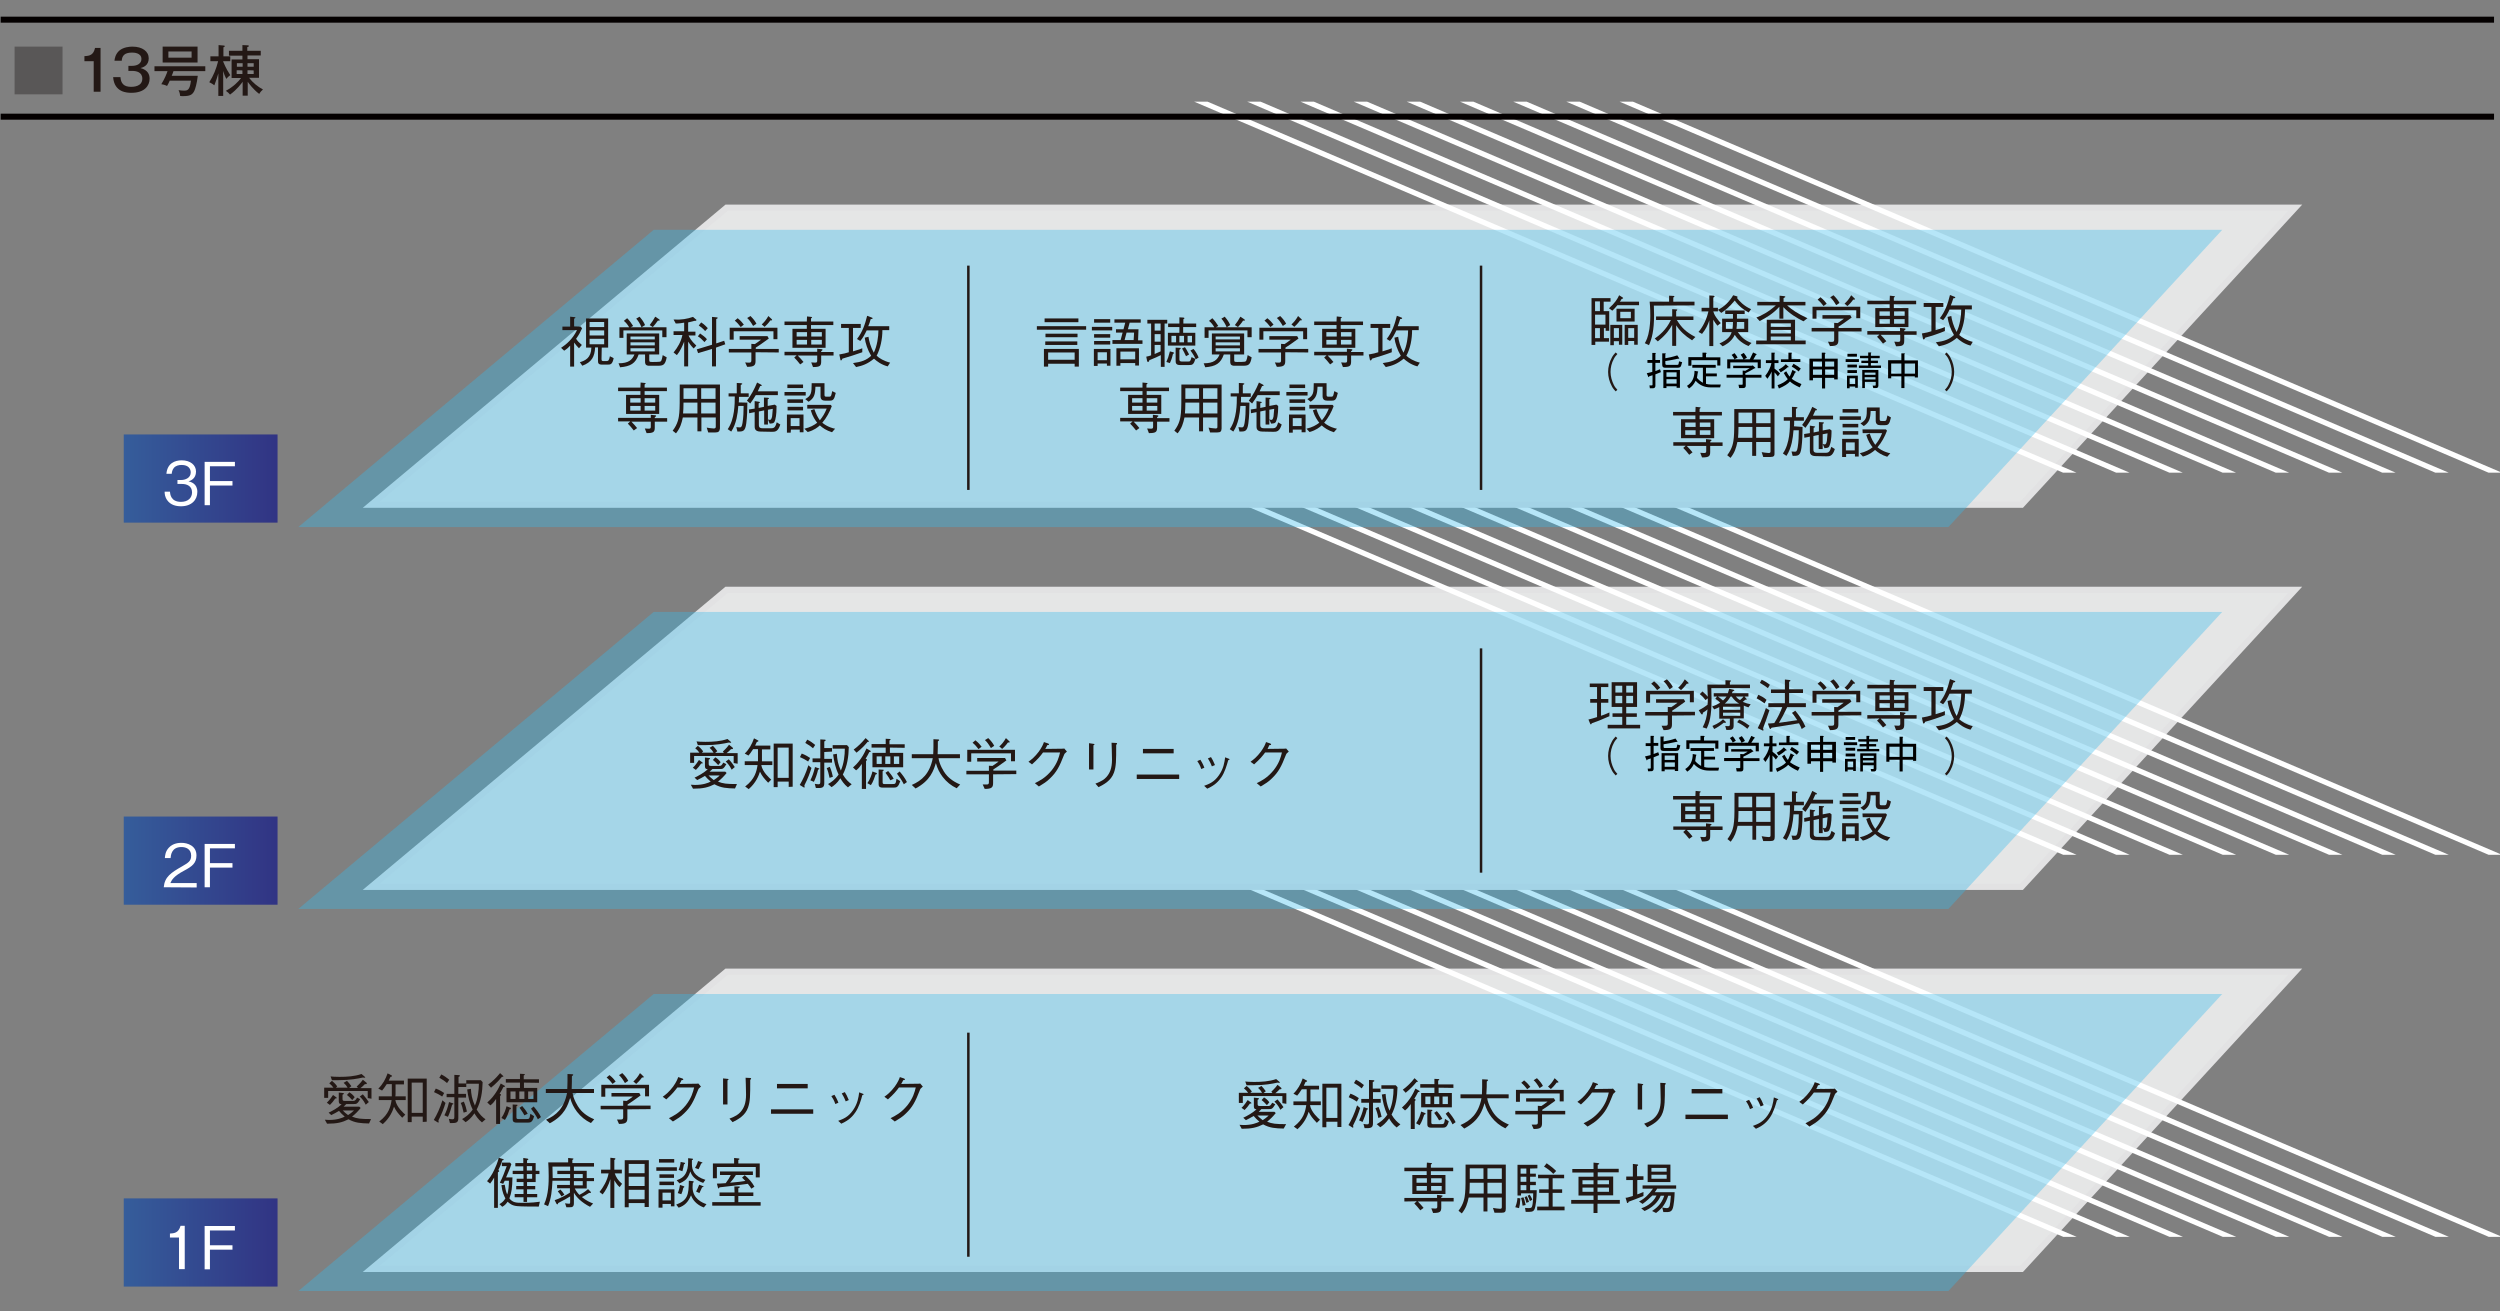 <?xml version="1.0" encoding="utf-8"?>
<!-- Generator: Adobe Illustrator 27.8.1, SVG Export Plug-In . SVG Version: 6.00 Build 0)  -->
<svg version="1.1" id="_レイヤー_1" xmlns="http://www.w3.org/2000/svg" xmlns:xlink="http://www.w3.org/1999/xlink" x="0px"
	 y="0px" viewBox="0 0 1131.3 593.4" style="enable-background:new 0 0 1131.3 593.4;" xml:space="preserve">
<rect x="0" y="0" width="1131.3" height="593.4" fill="#808080" stroke="none"/>
<style type="text/css">
	.st0{fill:#E5E6E6;stroke:#E2E2E3;stroke-width:2.8;stroke-miterlimit:10;}
	.st1{clip-path:url(#SVGID_00000042732386182846921730000000740848115568500128_);}
	.st2{fill:none;stroke:#FFFFFF;stroke-width:2.38;stroke-miterlimit:10;}
	.st3{clip-path:url(#SVGID_00000154397268740752838450000014622262744414770588_);}
	.st4{clip-path:url(#SVGID_00000181065457201449591210000001313640249003516860_);}
	.st5{opacity:0.8;fill:url(#SVGID_00000042732530757587718170000007331004290232055999_);enable-background:new    ;}
	.st6{opacity:0.8;fill:url(#SVGID_00000110451839742019205660000003644486979357147530_);enable-background:new    ;}
	.st7{opacity:0.36;fill:#36BAEC;enable-background:new    ;}
	.st8{fill:#FFFFFF;}
	.st9{opacity:0.8;fill:url(#SVGID_00000020399580352722006820000007082888739119137152_);enable-background:new    ;}
	.st10{fill:#231815;}
	.st11{fill:none;stroke:#231815;stroke-width:1.13;stroke-miterlimit:10;}
	.st12{fill:none;}
	.st13{fill:none;stroke:#040000;stroke-width:2.72;stroke-miterlimit:10;}
	.st14{fill:#595757;}
</style>
<g>
	<polygon class="st0" points="914.8,574.2 168,574.2 328.8,439.7 1038.6,439.7 	"/>
	<g>
		<defs>
			<rect id="SVGID_1_" x="501.6" y="391.8" width="687.9" height="167.9"/>
		</defs>
		<clipPath id="SVGID_00000135657427352684803430000007296006120603390859_">
			<use xlink:href="#SVGID_1_"  style="overflow:visible;"/>
		</clipPath>
		<g style="clip-path:url(#SVGID_00000135657427352684803430000007296006120603390859_);">
			<g>
				<line class="st2" x1="686" y1="370.5" x2="2532.8" y2="1158.9"/>
				<line class="st2" x1="661.9" y1="370.5" x2="2508.8" y2="1158.9"/>
				<line class="st2" x1="637.9" y1="370.5" x2="2484.7" y2="1158.9"/>
				<line class="st2" x1="613.8" y1="370.5" x2="2460.6" y2="1158.9"/>
				<line class="st2" x1="589.7" y1="370.5" x2="2436.6" y2="1158.9"/>
				<line class="st2" x1="565.7" y1="370.5" x2="2412.5" y2="1158.9"/>
				<line class="st2" x1="541.6" y1="370.5" x2="2388.4" y2="1158.9"/>
				<line class="st2" x1="517.5" y1="370.5" x2="2364.4" y2="1158.9"/>
				<line class="st2" x1="493.5" y1="370.5" x2="2340.3" y2="1158.9"/>
			</g>
		</g>
	</g>
	<polygon class="st0" points="914.8,401.3 168,401.3 328.8,266.9 1038.6,266.9 	"/>
	<g>
		<defs>
			<rect id="SVGID_00000114785455527707338140000000280827763832693658_" x="501.6" y="218.9" width="687.9" height="167.9"/>
		</defs>
		<clipPath id="SVGID_00000042008584586573852340000008032171043267702192_">
			<use xlink:href="#SVGID_00000114785455527707338140000000280827763832693658_"  style="overflow:visible;"/>
		</clipPath>
		<g style="clip-path:url(#SVGID_00000042008584586573852340000008032171043267702192_);">
			<g>
				<line class="st2" x1="686" y1="197.6" x2="2532.8" y2="986.1"/>
				<line class="st2" x1="661.9" y1="197.6" x2="2508.8" y2="986.1"/>
				<line class="st2" x1="637.9" y1="197.6" x2="2484.7" y2="986.1"/>
				<line class="st2" x1="613.8" y1="197.6" x2="2460.6" y2="986.1"/>
				<line class="st2" x1="589.7" y1="197.6" x2="2436.6" y2="986.1"/>
				<line class="st2" x1="565.7" y1="197.6" x2="2412.5" y2="986.1"/>
				<line class="st2" x1="541.6" y1="197.6" x2="2388.4" y2="986.1"/>
				<line class="st2" x1="517.5" y1="197.6" x2="2364.4" y2="986.1"/>
				<line class="st2" x1="493.5" y1="197.6" x2="2340.3" y2="986.1"/>
			</g>
		</g>
	</g>
	<polygon class="st0" points="914.8,228.4 168,228.4 328.8,94 1038.6,94 	"/>
	<g>
		<defs>
			<rect id="SVGID_00000055688472378026955350000005679271765265089459_" x="501.6" y="46" width="687.9" height="167.9"/>
		</defs>
		<clipPath id="SVGID_00000103984235070714306730000002184954615546131600_">
			<use xlink:href="#SVGID_00000055688472378026955350000005679271765265089459_"  style="overflow:visible;"/>
		</clipPath>
		<g style="clip-path:url(#SVGID_00000103984235070714306730000002184954615546131600_);">
			<g>
				<line class="st2" x1="686" y1="24.7" x2="2532.8" y2="813.2"/>
				<line class="st2" x1="661.9" y1="24.7" x2="2508.8" y2="813.2"/>
				<line class="st2" x1="637.9" y1="24.7" x2="2484.7" y2="813.2"/>
				<line class="st2" x1="613.8" y1="24.7" x2="2460.6" y2="813.2"/>
				<line class="st2" x1="589.7" y1="24.7" x2="2436.6" y2="813.2"/>
				<line class="st2" x1="565.7" y1="24.7" x2="2412.5" y2="813.2"/>
				<line class="st2" x1="541.6" y1="24.7" x2="2388.4" y2="813.2"/>
				<line class="st2" x1="517.5" y1="24.7" x2="2364.4" y2="813.2"/>
				<line class="st2" x1="493.5" y1="24.7" x2="2340.3" y2="813.2"/>
			</g>
		</g>
	</g>
	
		<linearGradient id="SVGID_00000050626483575674021370000010934732573164777150_" gradientUnits="userSpaceOnUse" x1="56.05" y1="211.895" x2="125.64" y2="211.895" gradientTransform="matrix(1 0 0 -1 0 601.31)">
		<stop  offset="0" style="stop-color:#2254A1"/>
		<stop  offset="1" style="stop-color:#1D2084"/>
	</linearGradient>
	
		<rect x="56" y="369.5" style="opacity:0.8;fill:url(#SVGID_00000050626483575674021370000010934732573164777150_);enable-background:new    ;" width="69.6" height="39.9"/>
	
		<linearGradient id="SVGID_00000004534793831073726320000002772081404976822181_" gradientUnits="userSpaceOnUse" x1="56.05" y1="275.485" x2="125.64" y2="275.485" gradientTransform="matrix(1 0 0 -1 0 492.02)">
		<stop  offset="0" style="stop-color:#2254A1"/>
		<stop  offset="1" style="stop-color:#1D2084"/>
	</linearGradient>
	
		<rect x="56" y="196.6" style="opacity:0.8;fill:url(#SVGID_00000004534793831073726320000002772081404976822181_);enable-background:new    ;" width="69.6" height="39.9"/>
	<polygon class="st7" points="881.7,584.2 135,584.2 295.8,449.8 1005.6,449.8 	"/>
	<polygon class="st7" points="881.7,411.3 135,411.3 295.8,276.9 1005.6,276.9 	"/>
	<polygon class="st7" points="881.7,238.5 135,238.5 295.8,104 1005.6,104 	"/>
	<g>
		<path class="st8" d="M81.9,229.1c-2.3,0-4.7-0.6-6.2-2.7c-1.1-1.5-1.2-2.9-1.2-3.9h2.4c0.1,1,0.3,4.6,5,4.6c3.3,0,5-1.9,5-4.3
			c0-2.9-2.4-3.8-4.5-3.8h-2.1v-1.8h1.8c1.5,0,4.2-0.8,4.2-3.4c0-1.5-0.9-3.4-4.1-3.4c-1.3,0-2.6,0.3-3.5,1.3c-0.8,1-0.9,1.9-1,2.7
			h-2.4c0.4-4.8,3.9-6.1,6.9-6.1c3.9,0,6.5,2.1,6.5,5.1c0,3.3-2.6,4.2-3.4,4.4c1.1,0.3,4,1,4,4.8C89.3,226.3,86.6,229.1,81.9,229.1
			L81.9,229.1z"/>
		<path class="st8" d="M95,211v6.7h10.2v2H95v8.9h-2.4V209h13.7v2C106.3,211,95,211,95,211z"/>
	</g>
	<g>
		<path class="st8" d="M74.1,401.5c0.4-4.7,3.3-6.6,8.2-9.4c2.9-1.7,4.2-2.4,4.2-4.9c0-3.1-2.5-3.9-4.4-3.9c-4.6,0-4.8,3.9-4.9,5
			h-2.6c0.1-1.1,0.2-3,1.8-4.7c1.9-2.1,4.7-2.2,5.7-2.2c2.8,0,6.8,1.3,6.8,5.7c0,3.5-2,5-5.6,6.9c-4.9,2.6-5.6,4.3-6.2,5.6H89v2
			L74.1,401.5L74.1,401.5z"/>
		<path class="st8" d="M95,383.9v6.7h10.2v2H95v8.9h-2.4v-19.6h13.7v2L95,383.9L95,383.9z"/>
	</g>
	
		<linearGradient id="SVGID_00000170986078631356411900000000429020245896488355_" gradientUnits="userSpaceOnUse" x1="56.05" y1="39.025" x2="125.64" y2="39.025" gradientTransform="matrix(1 0 0 -1 0 601.31)">
		<stop  offset="0" style="stop-color:#2254A1"/>
		<stop  offset="1" style="stop-color:#1D2084"/>
	</linearGradient>
	
		<rect x="56" y="542.3" style="opacity:0.8;fill:url(#SVGID_00000170986078631356411900000000429020245896488355_);enable-background:new    ;" width="69.6" height="39.9"/>
	<g>
		<path class="st8" d="M81,574.4V560h-4.1v-1.8c1.8-0.1,3.9-0.2,4.8-3.5h1.9v19.6H81z"/>
		<path class="st8" d="M95,556.8v6.7h10.2v2H95v8.9h-2.4v-19.6h13.7v2C106.3,556.8,95,556.8,95,556.8z"/>
	</g>
	<g>
		<path class="st10" d="M580.3,499.2V496h-17.9v3.1h-1.8v-4.6h4.2c-0.6-0.8-1-1.3-1.9-2l1.2-1.1c0.6,0.5,1.3,1,2.4,2.5l-0.7,0.6h5.3
			c-0.5-0.9-0.9-1.4-1.8-2.2l1.5-0.9c0.7,0.7,1.2,1.3,2,2.4l-1,0.8h4l-0.5-0.6c1.7-1.6,2.4-2.5,2.8-3.1l1.6,1.3c0,0,0.2,0.2,0.2,0.4
			s-0.1,0.3-0.3,0.3c-0.2,0-0.3,0-0.5,0c-0.8,0.8-1.3,1.3-2,1.8h5v4.8L580.3,499.2L580.3,499.2z M580.9,510.7
			c-3.7-0.1-6.2-0.2-9.3-1.9c-2.8,1.4-5.2,2-9.7,2l-1-1.8c0.5,0,1.1,0.1,1.9,0.1c3.7,0,5.8-0.9,7.1-1.5c-1.2-1-1.9-1.8-2.6-2.6
			c-1.2,0.7-2.1,1.2-3.5,1.9l-1.2-1.1c2.1-1,4.2-2.2,6-3.8c-1.2-0.1-1.2-0.8-1.2-1.6v-3.7l1.8,0.2c0.2,0,0.5,0,0.5,0.3
			c0,0.2-0.4,0.4-0.6,0.5v1.8c0,0.8,0.1,1,1.2,1h3.4c1,0,1.2-0.1,2-1.5l1.4,0.7c-1.3,2.2-1.7,2.2-2.9,2.2h-3.4
			c-0.5,0.5-0.8,0.8-1.2,1.2h7.1l0.6,0.6c-1.3,1.6-2.4,2.7-3.9,3.9c2.3,0.9,3.7,1.1,8.6,1.1L580.9,510.7L580.9,510.7z M565.6,499.4
			c-0.8,1.2-1.5,2-2.4,2.9l-1.4-1c0.5-0.4,1.3-1.2,2.8-3.5l1.4,1c0,0,0.3,0.2,0.3,0.4C566.3,499.4,566,499.4,565.6,499.4
			L565.6,499.4z M578.8,490c-0.2,0-0.3,0-0.7-0.1c-2.3,0.5-5.7,1.2-11,1.2c-1.2,0-2,0-3,0l-0.6-1.7c0.8,0.1,2.1,0.2,4,0.2
			c3.4,0,6.8-0.2,10-1.3l1.4,1.2c0.2,0.2,0.3,0.3,0.3,0.4C579.1,489.9,579,490,578.8,490L578.8,490z M569,504.8
			c0.8,0.8,1.2,1.2,2.4,2.1c1-0.6,1.7-1.2,2.7-2.1H569L569,504.8z M573.3,500.1c-1-1.1-1.6-1.7-2.4-2.3l1.1-1.2
			c0.8,0.5,1.5,1,2.4,2.2L573.3,500.1L573.3,500.1z M579.4,502.2c-1.1-2.2-2-3-2.7-3.7l1.4-1c1.2,1.4,1.9,2.3,2.7,3.5L579.4,502.2
			L579.4,502.2z"/>
		<path class="st10" d="M592.8,500.1c0.5,3.1,3.7,5.9,4.5,6.6l-1.4,1.4c-2-2.1-2.8-3.1-3.7-5c-0.6,1.9-1.8,5-5.1,7.9l-1.6-1.2
			c4.4-3.3,5.2-6.9,5.6-9.7h-5.8v-1.7h6c0-0.5,0-2.5,0-3c0-0.4,0-2.2,0-2.5h-2.2c-1,1.6-1.6,2.3-2.1,2.9l-1.7-0.9
			c2-1.9,3.3-4.3,4.2-6.9l1.7,0.9c0.1,0,0.3,0.1,0.3,0.3c0,0.3-0.5,0.4-0.7,0.4c-0.2,0.5-0.4,0.9-0.8,1.7h6.9v1.7H593v4.2
			c0,0.5,0,0.8,0,1.2h4.7v1.7L592.8,500.1L592.8,500.1z M605.2,510v-2.4h-5v2.5h-1.8v-19.7h8.6V510L605.2,510L605.2,510z
			 M605.2,492.2h-5v13.7h5V492.2z"/>
		<path class="st10" d="M614,498.5c-1.2-0.8-2.3-1.4-3.7-2l0.8-1.6c1.6,0.6,2.6,1.2,3.8,2L614,498.5z M612.3,509.3
			c0.1,0.4,0.1,0.5,0.1,0.7c0,0.1,0,0.3-0.2,0.3c-0.2,0-0.2-0.1-0.4-0.2l-1.6-1c1.4-2.4,2.7-5,3.9-8.9l1.4,1.2
			C614.8,503.7,613.9,506.2,612.3,509.3L612.3,509.3z M616.2,492.5c-0.9-0.8-1.9-1.5-3.5-2.4l0.9-1.5c1.4,0.7,2.4,1.4,3.6,2.4
			L616.2,492.5z M618.5,502.2c-0.5,2.2-1.2,3.8-1.9,5.5l-1.6-0.7c0.8-1.6,1.5-3.3,2.1-6l1.5,0.5c0.1,0,0.5,0.1,0.5,0.4
			C619,502,618.8,502,618.5,502.2L618.5,502.2z M621.3,494.2v3.1h3.5v1.7h-3.5v9.3c0,2.1-1,2.3-3.8,2.2l-0.5-1.9
			c0.6,0.1,1.3,0.2,1.7,0.2c0.8,0,0.8-0.5,0.8-1.4V499h-3.5v-1.7h3.5v-8.6l1.9,0.1c0.3,0,0.5,0,0.5,0.3s-0.3,0.4-0.7,0.5v3h3.5v1.6
			L621.3,494.2L621.3,494.2z M623.7,505.9c-0.3-2-0.8-3.3-1.3-4.4l1.4-0.6c0.8,1.8,1.1,3.2,1.4,4.5L623.7,505.9L623.7,505.9z
			 M632,510.2c-1.8-1.4-2.9-3.2-3.4-4.1c-1.5,2.2-2.9,3.3-4,4l-1.6-1.4c1.4-0.8,3.1-1.9,4.8-4.3c-1.4-2.8-2.1-6-2.5-9.1l1.7-0.3
			c0.2,2.4,0.5,4.8,1.8,7.6c1.4-3.2,1.8-7,1.8-9.9h-5.5v-1.6h6.5l0.8,0.9c-0.1,4.3-0.7,8.6-2.7,12.4c1.4,2.3,2.6,3.4,4,4.4
			L632,510.2L632,510.2z"/>
		<path class="st10" d="M641.7,494.2c-1,1.8-1,2-1.7,3c0.4,0.2,0.6,0.3,0.6,0.5s-0.2,0.5-0.4,0.6v12.6h-1.8v-11.3
			c-0.9,1.3-1.5,2.1-2.6,2.9l-1.4-1.3c0.8-0.7,2.1-1.9,3.5-3.9c1.5-2.1,2.2-3.9,2.6-4.7l1.7,1c0.1,0,0.2,0.1,0.2,0.3
			C642.4,494.1,642,494.2,641.7,494.2L641.7,494.2z M641,489.6c-1.2,1.5-2.7,3.1-4.9,4.9l-1.3-1.4c1.7-1.2,3.8-3.2,5.3-5.2l1.3,1.2
			c0.1,0.1,0.2,0.2,0.2,0.3C641.6,489.6,641.3,489.6,641,489.6L641,489.6z M644.5,504.4c-0.3,0.9-1.1,3.4-2.1,4.8l-1.6-0.9
			c1.3-1.8,2-4,2.3-5.3l1.6,0.6c0.2,0.1,0.4,0.1,0.4,0.3C645.2,504.3,644.7,504.3,644.5,504.4L644.5,504.4z M651,492.2v2.4h6v6.5
			h-13.9v-6.5h6v-2.4h-6.4v-1.6h6.4v-2.4l1.8,0.1c0.1,0,0.4,0,0.4,0.2c0,0.2-0.3,0.4-0.5,0.5v1.7h6.9v1.6L651,492.2L651,492.2z
			 M647.3,496.2h-2.3v3.4h2.3V496.2z M652.9,510.3h-5.2c-1,0-1.8-0.2-1.8-1.5v-6.7l1.8,0.1c0.2,0,0.5,0,0.5,0.2
			c0,0.2-0.3,0.4-0.5,0.5v5c0,0.6,0.2,0.8,0.8,0.8h3.3c1.7,0,1.7,0,2.1-2.4l1.7,1.1C654.9,510,654.1,510.3,652.9,510.3L652.9,510.3z
			 M651.3,496.2h-2.3v3.4h2.3V496.2z M651.2,507c-1-1.9-1.9-2.9-2.2-3.4l1.2-0.8c0.9,1,1.7,2,2.5,3.5L651.2,507L651.2,507z
			 M655.2,496.2h-2.4v3.4h2.4V496.2z M657.3,508.8c-0.8-1.8-2.1-3.5-3.1-4.8l1.2-1c1.2,1.4,2.5,3.1,3.3,4.8L657.3,508.8z"/>
		<path class="st10" d="M681.2,510.6c-2.5-1.2-4.6-2.9-6.3-5.1c-1.5-2-2.4-3.8-3.1-6.3c-1,3.2-2.4,7.9-9.2,11.5l-1.7-1.6
			c4.6-2,8.1-5.1,9.5-12.1h-9.5v-1.8h9.7c0-0.9,0.1-1.5,0.1-3.4c0-1.2,0-2.2,0-3.4l2,0.1c0.2,0,0.7,0,0.7,0.3c0,0.1-0.1,0.2-0.6,0.6
			c0,2.3,0,2.7-0.2,5.8h10.1v1.8H673c0.4,2.9,2.4,6.1,3.1,7c0.8,1.1,2.8,3.3,6.7,4.9L681.2,510.6L681.2,510.6z"/>
		<path class="st10" d="M697.8,504.3v3.9c0,2-0.6,2.7-3.8,2.7l-0.9-2c0.8,0,1.3,0,1.6,0c0.7,0,1.2,0,1.2-0.9v-3.7h-10.2v-1.6h10.2
			v-2.3l1.6,0.1c1.2-0.8,1.8-1.2,2.8-2h-9.7V497h12.6l0.6,1.1c-2.7,2-4.9,3.5-5.9,4.1v0.5h10.4v1.6L697.8,504.3L697.8,504.3z
			 M705.8,498.5v-3.7h-18v3.8H686v-5.4h21.6v5.2H705.8L705.8,498.5z M691.1,492.9c-0.8-1.1-1.7-2.1-2.7-2.9l1.3-1.1
			c1.5,1.2,2.2,2.1,2.8,2.9L691.1,492.9L691.1,492.9z M696.7,492.4c-1-1.7-1.7-2.7-2.7-3.6l1.5-0.9c1.3,1.3,2.1,2.3,2.7,3.5
			L696.7,492.4L696.7,492.4z M704.4,489.9c-0.9,1.3-2.1,2.5-2.6,2.9l-1.3-1.1c1-0.9,2-2,3-3.8l1.5,1.4c0.1,0.1,0.2,0.2,0.2,0.4
			C705.3,489.9,704.9,489.9,704.4,489.9L704.4,489.9z"/>
		<path class="st10" d="M729,492.7c0.4,0,0.5,0,0.9-0.1l1.2,1.4c-1,0.8-1.1,1-1.3,1.5c-2.1,5.4-3.4,7.8-6.3,10.6
			c-1.7,1.7-3,2.4-5.1,3.7l-1.8-1.5c2.2-1.1,4.8-2.4,7.6-5.8c2.6-3.3,3.3-6,3.8-8.1h-7.6c-1.1,1.5-2.3,3-5,5.4l-1.6-1.2
			c1.4-1,2.9-2.2,4.7-4.6c1.5-2.1,2-3.4,2.3-4.3l1.8,0.6c0.5,0.2,0.5,0.4,0.5,0.5c0,0.2-0.3,0.3-0.8,0.3c-0.2,0.5-0.5,1.1-0.8,1.7
			L729,492.7L729,492.7z"/>
		<path class="st10" d="M743.1,490.5c0.2,0,0.5,0.1,0.5,0.2c0,0.1,0,0.2-0.5,0.5v10.9h-2v-11.9L743.1,490.5L743.1,490.5z M744,508.5
			c2.9-1.1,4-1.9,5-3c1.5-1.7,2.5-3.9,2.5-7.8c0-0.8-0.1-4.1-0.1-4.8c0-0.8,0-0.9-0.1-2.9l2,0.1c0.1,0,0.5,0,0.5,0.3
			c0,0.1,0,0.1-0.4,0.6c0,7.2,0,9.6-1,12.5c-1.3,3.7-4.6,5.4-7,6.6L744,508.5L744,508.5z"/>
		<path class="st10" d="M762.7,504.4h19.2v2h-19.2V504.4z M765.5,494.8v-2h13.9v2H765.5z"/>
		<path class="st10" d="M791.5,497.7c0.4,0.6,1.2,2,1.8,3.6l-1.4,0.6c-0.5-1.6-1.3-2.9-1.8-3.6L791.5,497.7L791.5,497.7z
			 M793.2,509.5c2.1-0.8,4.5-1.6,6.7-4.8c2.1-3,2.5-5.8,2.8-8.1l1.3,0.5c0.6,0.2,0.7,0.3,0.7,0.4c0,0.2-0.1,0.2-0.6,0.4
			c-0.7,2.5-1.6,5.5-3.1,7.7c-2.1,3.1-4.3,4.2-6.4,5.2L793.2,509.5L793.2,509.5z M796.3,496.5c0.5,0.7,1.2,2.1,1.8,3.6l-1.4,0.6
			c-0.6-1.6-1.4-3-1.8-3.6L796.3,496.5z"/>
		<path class="st10" d="M829.4,492.7c0.4,0,0.5,0,0.9-0.1l1.2,1.4c-1,0.8-1.1,1-1.3,1.5c-2.1,5.4-3.4,7.8-6.3,10.6
			c-1.7,1.7-3,2.4-5.1,3.7l-1.8-1.5c2.2-1.1,4.8-2.4,7.6-5.8c2.6-3.3,3.3-6,3.8-8.1h-7.6c-1.1,1.5-2.3,3-5,5.4l-1.6-1.2
			c1.4-1,2.9-2.2,4.7-4.6c1.5-2.1,2-3.4,2.3-4.3l1.8,0.6c0.5,0.2,0.5,0.4,0.5,0.5c0,0.2-0.3,0.3-0.8,0.3c-0.2,0.5-0.5,1.1-0.8,1.7
			L829.4,492.7L829.4,492.7z"/>
		<path class="st10" d="M635.5,543.7v-1.6h14.8v-1.4l1.8,0.2c0.4,0,0.7,0.1,0.7,0.3c0,0.2-0.2,0.3-0.6,0.5v0.4h5.6v1.6h-5.6v2.7
			c0,2-0.6,2.5-3.7,2.5l-0.8-2.1c1.2,0.1,1.6,0.1,1.7,0.1c0.8,0,1-0.2,1-0.9v-2.3h-8.8c1,1,1.7,1.8,2.6,2.9l-1.5,1.1
			c-1-1.3-1.8-2.2-2.7-3.1l1.1-1L635.5,543.7L635.5,543.7z M645.7,526.1l1.9,0.2c0.2,0,0.4,0,0.4,0.2c0,0.1-0.1,0.2-0.5,0.5v1.4
			h10.1v1.6h-10.1v1.7h6.6v8.6h-15v-8.6h6.5v-1.7h-10.1v-1.6h10.1L645.7,526.1L645.7,526.1z M645.7,533.2H641v2h4.7V533.2z
			 M645.7,536.7H641v2.1h4.7V536.7z M652.4,533.2h-4.8v2h4.8V533.2z M652.4,536.7h-4.8v2.1h4.8V536.7z"/>
		<path class="st10" d="M679.4,548.8h-3.1l-0.7-2.2c0.6,0.1,2.3,0.4,3.2,0.4c0.8,0,0.8-0.4,0.8-1v-4.1h-6.5v6.3h-1.8v-6.3h-6.7
			c-0.6,2.8-1.2,4.8-3.1,7.2l-1.5-1.2c2.4-3.1,2.8-5.9,3-8.1c0.2-2.4,0.2-4.7,0.2-12.8h18.2v19.9
			C681.4,548.3,681.1,548.8,679.4,548.8L679.4,548.8z M671.3,535.2h-6.2c0,2.5-0.1,3.6-0.2,4.9h6.5V535.2z M671.3,528.7h-6.2v4.8
			h6.2V528.7z M679.6,528.7h-6.5v4.8h6.5V528.7z M679.6,535.2h-6.5v4.9h6.5V535.2z"/>
		<path class="st10" d="M687.4,546.7l-1.7-0.4c0.3-0.8,0.8-2.1,1-4.2l1.3,0.2C687.9,544.5,687.7,545.6,687.4,546.7z M692.4,528.8
			v2.3h2.6v1.4h-2.6v2.3h2.6v1.5h-2.6v2.3h3c0,3.4-0.4,7.5-1.1,8.8c-0.6,1.1-1.6,1-3.9,1l-0.3-1.8c0.5,0,1.2,0.1,1.7,0.1
			c1.3,0,1.4-0.4,1.6-1.2c0.2-0.7,0.4-2.7,0.4-5.5h-5.5v1h-1.6v-13.9h9v1.6L692.4,528.8L692.4,528.8z M690.7,528.8h-2.6v2.3h2.6
			V528.8z M690.7,532.5h-2.6v2.3h2.6V532.5z M690.7,536.3h-2.6v2.3h2.6V536.3z M689,545.6c-0.2-1.4-0.3-2.3-0.7-3.5l1.1-0.3
			c0.5,1.2,0.7,2.2,1,3.5L689,545.6L689,545.6z M690.7,544.3c-0.2-1-0.4-1.6-0.8-2.6l1-0.4c0.4,0.9,0.7,1.6,1,2.6L690.7,544.3
			L690.7,544.3z M692.3,543.5c-0.3-0.9-0.5-1.5-1-2.4l0.9-0.5c0.3,0.5,0.8,1.2,1.2,2.3L692.3,543.5L692.3,543.5z M695.6,547.7v-1.7
			h5.2v-6.2h-4.3v-1.6h4.3v-5H696v-1.6h11.8v1.6h-5.2v5h4.3v1.6h-4.3v6.2h5.4v1.7H695.6L695.6,547.7z M702.9,531.2
			c-1.6-1.6-2.7-2.4-4.2-3.3l1.2-1.5c2,1.4,3,2.2,4.3,3.5L702.9,531.2L702.9,531.2z"/>
		<path class="st10" d="M721.1,526.1l1.9,0.2c0.2,0,0.7,0.1,0.7,0.3c0,0.2-0.2,0.3-0.7,0.5v1.8h9.5v1.6h-9.5v1.9h7v8.5h-7v2.1H733
			v1.7h-10.1v4.2h-1.8v-4.2H711v-1.7h10.1V541h-6.8v-8.5h6.8v-1.9h-9.6V529h9.6V526.1z M721.1,535.9v-1.8h-5v1.8H721.1z
			 M721.1,539.3v-1.9h-5v1.9H721.1z M728.1,535.9v-1.8h-5.2v1.8H728.1z M728.1,539.3v-1.9h-5.2v1.9H728.1z"/>
		<path class="st10" d="M740.9,534v6.5c1.6-0.6,2.1-0.8,2.8-1.1v1.8c-2.2,0.9-4.4,1.8-6.7,2.6c-0.1,0.3-0.2,0.6-0.5,0.6
			s-0.3-0.3-0.4-0.7l-0.5-1.7c0.5,0,0.8,0,3.3-0.8v-7.2h-3v-1.6h3v-5.7l1.8,0.2c0.1,0,0.6,0,0.6,0.3c0,0.2-0.1,0.3-0.5,0.5v4.6h2.9
			v1.6L740.9,534L740.9,534z M749.9,537.9c-0.3,0.5-0.9,1.4-1.1,1.6h9c0,1.7-0.3,6.3-1,7.7c-0.6,1.3-1.8,1.3-2.8,1.3h-1.3l-0.5-2.1
			c0.5,0.1,1.3,0.3,2,0.3c0.4,0,1.1,0,1.4-1.2c0.2-0.7,0.3-2.1,0.5-4.4h-1.2c-1.1,3.3-2.4,5.5-5.5,7.8l-1.8-0.9
			c1.5-1,4.2-2.8,5.5-6.9h-1.6c-0.7,1.6-1.4,2.6-2.6,3.8c-1.8,1.8-3.8,2.7-4.7,3.1l-1.5-1.2c1.7-0.6,5.2-2.1,6.9-5.8h-1.9
			c-1.4,1.4-2.6,2.5-4.4,3.8l-1.6-1.1c2.6-1.3,4.6-3.4,6.3-5.8h-4.7v-1.5h15.2v1.5L749.9,537.9L749.9,537.9z M745.6,534.9V527h10.3
			v7.9H745.6z M754.2,528.5h-6.9v1.7h6.9V528.5z M754.2,531.6h-6.9v1.8h6.9V531.6z"/>
	</g>
	<g>
		<path class="st10" d="M166.4,496.9v-3.2h-17.9v3.1h-1.8v-4.6h4.2c-0.6-0.8-1.1-1.3-1.9-2l1.2-1.1c0.6,0.5,1.3,1,2.4,2.5l-0.6,0.6
			h5.3c-0.5-0.9-0.9-1.4-1.8-2.2l1.5-0.9c0.7,0.7,1.2,1.3,2,2.4l-1,0.8h4l-0.6-0.6c1.7-1.6,2.4-2.5,2.8-3.1l1.6,1.3
			c0,0,0.2,0.2,0.2,0.4s-0.1,0.3-0.4,0.3c-0.1,0-0.3,0-0.5,0c-0.8,0.8-1.3,1.3-2,1.8h5v4.8L166.4,496.9L166.4,496.9z M167,508.4
			c-3.7-0.1-6.2-0.2-9.3-1.9c-2.8,1.4-5.1,2-9.7,2l-1-1.8c0.5,0,1.1,0.1,1.9,0.1c3.7,0,5.9-0.9,7.1-1.5c-1.2-1-1.9-1.8-2.6-2.6
			c-1.1,0.7-2.1,1.2-3.5,1.9l-1.2-1.1c2.1-1,4.2-2.2,5.9-3.8c-1.3-0.1-1.3-0.8-1.3-1.6v-3.7l1.8,0.2c0.2,0,0.5,0,0.5,0.3
			c0,0.2-0.4,0.4-0.6,0.5v1.8c0,0.8,0.1,1,1.2,1h3.4c0.9,0,1.2-0.1,2-1.5l1.4,0.7c-1.3,2.2-1.7,2.2-2.9,2.2h-3.4
			c-0.5,0.5-0.8,0.8-1.2,1.2h7.1l0.6,0.6c-1.3,1.6-2.4,2.7-3.9,3.9c2.3,0.9,3.7,1.1,8.6,1.1L167,508.4L167,508.4z M151.7,497.1
			c-0.8,1.2-1.5,2-2.4,2.9l-1.4-1c0.4-0.4,1.3-1.2,2.8-3.5l1.4,1c0,0,0.3,0.2,0.3,0.4C152.4,497,152.1,497.1,151.7,497.1
			L151.7,497.1z M164.9,487.7c-0.1,0-0.3,0-0.7-0.1c-2.3,0.5-5.7,1.2-11,1.2c-1.2,0-2,0-3,0l-0.6-1.7c0.8,0.1,2.1,0.2,4,0.2
			c3.4,0,6.8-0.2,10-1.3l1.4,1.2c0.2,0.2,0.3,0.3,0.3,0.4C165.2,487.6,165.1,487.7,164.9,487.7L164.9,487.7z M155.1,502.5
			c0.8,0.8,1.2,1.2,2.4,2.1c1-0.6,1.7-1.2,2.7-2.1H155.1z M159.4,497.8c-1-1.1-1.6-1.7-2.4-2.3l1.1-1.2c0.8,0.5,1.5,1,2.4,2.2
			L159.4,497.8L159.4,497.8z M165.5,499.9c-1.1-2.2-2-3-2.7-3.7l1.4-1c1.2,1.4,1.9,2.3,2.7,3.5L165.5,499.9L165.5,499.9z"/>
		<path class="st10" d="M178.9,497.8c0.5,3.1,3.7,5.9,4.5,6.6l-1.4,1.4c-2-2.1-2.8-3.1-3.7-5c-0.6,1.9-1.8,5-5.1,7.9l-1.6-1.2
			c4.4-3.3,5.2-6.9,5.6-9.7h-5.8v-1.7h5.9c0-0.5,0-2.5,0-3c0-0.4,0-2.2,0-2.5H175c-1,1.6-1.6,2.3-2.1,2.9l-1.7-0.9
			c2-1.9,3.3-4.3,4.2-6.9l1.7,0.9c0.1,0,0.3,0.1,0.3,0.3c0,0.3-0.5,0.4-0.7,0.4c-0.2,0.5-0.4,0.9-0.8,1.7h6.9v1.7h-3.8v4.2
			c0,0.5,0,0.8-0.1,1.2h4.7v1.7L178.9,497.8L178.9,497.8z M191.3,507.7v-2.4h-5v2.5h-1.8v-19.7h8.6v19.5L191.3,507.7L191.3,507.7z
			 M191.3,489.9h-5v13.7h5V489.9z"/>
		<path class="st10" d="M200.1,496.2c-1.2-0.8-2.3-1.4-3.7-2l0.8-1.6c1.6,0.6,2.6,1.2,3.8,2L200.1,496.2L200.1,496.2z M198.4,507
			c0.1,0.4,0.1,0.5,0.1,0.7c0,0.1,0,0.3-0.2,0.3c-0.1,0-0.2-0.1-0.4-0.2l-1.6-1c1.4-2.4,2.7-5,3.9-8.9l1.4,1.2
			C200.9,501.4,200,503.9,198.4,507L198.4,507z M202.3,490.1c-0.9-0.8-1.9-1.5-3.5-2.4l0.9-1.5c1.4,0.7,2.4,1.4,3.6,2.4L202.3,490.1
			z M204.6,499.9c-0.6,2.2-1.1,3.8-1.9,5.5l-1.6-0.7c0.8-1.6,1.5-3.3,2.1-6l1.5,0.5c0.1,0,0.5,0.1,0.5,0.4
			C205.1,499.6,204.9,499.7,204.6,499.9L204.6,499.9z M207.4,491.9v3.1h3.5v1.7h-3.5v9.3c0,2.1-1,2.3-3.8,2.2l-0.5-1.9
			c0.6,0.1,1.3,0.2,1.7,0.2c0.8,0,0.8-0.5,0.8-1.4v-8.6h-3.5V495h3.5v-8.6l1.9,0.1c0.3,0,0.6,0,0.6,0.3s-0.3,0.4-0.6,0.5v3h3.5v1.6
			L207.4,491.9L207.4,491.9z M209.8,503.5c-0.4-2-0.8-3.3-1.3-4.4l1.4-0.6c0.8,1.8,1.1,3.2,1.4,4.5L209.8,503.5L209.8,503.5z
			 M218.1,507.9c-1.8-1.4-2.9-3.2-3.4-4.1c-1.5,2.2-2.9,3.3-4,4l-1.6-1.4c1.4-0.8,3.1-1.9,4.8-4.3c-1.4-2.8-2.1-6-2.5-9.1l1.7-0.3
			c0.1,2.4,0.5,4.8,1.8,7.6c1.4-3.2,1.8-7,1.8-9.9H211v-1.6h6.6l0.8,0.9c-0.1,4.3-0.7,8.6-2.7,12.4c1.4,2.3,2.6,3.4,4,4.4
			L218.1,507.9L218.1,507.9z"/>
		<path class="st10" d="M227.8,491.9c-0.9,1.8-1.1,2-1.7,3c0.4,0.2,0.6,0.3,0.6,0.5s-0.2,0.5-0.4,0.6v12.6h-1.8v-11.3
			c-0.9,1.3-1.5,2.1-2.6,2.9l-1.4-1.3c0.8-0.7,2.1-1.9,3.5-3.9c1.5-2.1,2.2-3.9,2.6-4.7l1.7,1c0.1,0,0.2,0.1,0.2,0.3
			C228.5,491.8,228.1,491.9,227.8,491.9L227.8,491.9z M227.1,487.3c-1.2,1.5-2.7,3.1-4.9,4.9l-1.3-1.4c1.7-1.2,3.8-3.2,5.4-5.2
			l1.3,1.2c0.1,0.1,0.2,0.2,0.2,0.3C227.7,487.3,227.4,487.3,227.1,487.3L227.1,487.3z M230.6,502c-0.3,0.9-1.1,3.4-2.1,4.8
			l-1.6-0.9c1.3-1.8,2-4,2.3-5.3l1.6,0.6c0.2,0.1,0.4,0.1,0.4,0.3C231.3,502,230.8,502,230.6,502L230.6,502z M237.1,489.9v2.4h6v6.5
			h-13.9v-6.5h6.1v-2.4h-6.4v-1.6h6.4v-2.4l1.8,0.1c0.1,0,0.4,0,0.4,0.2c0,0.2-0.3,0.4-0.5,0.5v1.7h6.9v1.6L237.1,489.9L237.1,489.9
			z M233.4,493.9H231v3.4h2.3V493.9z M239,508h-5.2c-1,0-1.8-0.2-1.8-1.5v-6.7l1.8,0.1c0.2,0,0.4,0,0.4,0.2c0,0.2-0.3,0.4-0.5,0.5v5
			c0,0.6,0.2,0.8,0.9,0.8h3.3c1.7,0,1.7,0,2.1-2.4l1.7,1.1C241,507.7,240.2,508,239,508L239,508z M237.4,493.9H235v3.4h2.3V493.9z
			 M237.3,504.7c-1-1.9-1.9-2.9-2.2-3.4l1.2-0.8c0.9,1,1.7,2,2.5,3.5L237.3,504.7L237.3,504.7z M241.3,493.9H239v3.4h2.4V493.9z
			 M243.4,506.5c-0.9-1.8-2.1-3.5-3.1-4.8l1.2-1c1.2,1.4,2.5,3.1,3.3,4.8L243.4,506.5z"/>
		<path class="st10" d="M267.4,508.2c-2.5-1.2-4.6-2.9-6.3-5.1c-1.5-2-2.4-3.8-3.1-6.3c-1,3.2-2.4,7.9-9.2,11.5l-1.7-1.6
			c4.6-2,8.1-5.1,9.5-12.1H247v-1.8h9.7c0-0.9,0.1-1.5,0.1-3.4c0-1.2,0-2.2,0-3.4l2,0.1c0.2,0,0.6,0,0.6,0.3c0,0.1-0.1,0.2-0.6,0.6
			c0,2.3,0,2.7-0.1,5.8h10.1v1.8h-9.7c0.4,2.9,2.4,6.1,3.1,7c0.8,1.1,2.8,3.3,6.7,4.9L267.4,508.2L267.4,508.2z"/>
		<path class="st10" d="M283.9,502v3.9c0,2-0.6,2.7-3.8,2.7l-0.9-2c0.8,0,1.3,0,1.6,0c0.6,0,1.2,0,1.2-0.9V502h-10.2v-1.6h10.2v-2.3
			l1.6,0.1c1.2-0.8,1.8-1.2,2.8-2h-9.7v-1.6h12.6l0.6,1.1c-2.7,2-4.9,3.5-5.9,4.1v0.5h10.4v1.6L283.9,502L283.9,502z M291.9,496.2
			v-3.7h-18v3.8h-1.8v-5.4h21.6v5.2H291.9L291.9,496.2z M277.2,490.5c-0.8-1.1-1.7-2.1-2.7-2.9l1.3-1.1c1.5,1.2,2.2,2.1,2.8,2.9
			L277.2,490.5z M282.8,490.1c-1-1.7-1.7-2.7-2.7-3.6l1.5-0.9c1.3,1.3,2.1,2.3,2.7,3.5L282.8,490.1L282.8,490.1z M290.5,487.6
			c-0.9,1.3-2.1,2.5-2.6,2.9l-1.3-1.1c1-0.9,2-2,3-3.8l1.5,1.4c0.1,0.1,0.2,0.2,0.2,0.4C291.4,487.6,291,487.6,290.5,487.6
			L290.5,487.6z"/>
		<path class="st10" d="M315.1,490.4c0.4,0,0.5,0,0.9-0.1l1.2,1.4c-1,0.8-1.1,1-1.3,1.5c-2.1,5.4-3.4,7.8-6.3,10.6
			c-1.7,1.7-3,2.4-5.1,3.7l-1.8-1.5c2.2-1.1,4.8-2.4,7.6-5.8c2.6-3.3,3.3-6,3.8-8.1h-7.6c-1.1,1.5-2.3,3-5,5.4l-1.6-1.2
			c1.4-1,2.9-2.2,4.7-4.6c1.5-2.1,2-3.4,2.3-4.3l1.8,0.6c0.5,0.2,0.5,0.4,0.5,0.5c0,0.2-0.3,0.3-0.8,0.3c-0.2,0.5-0.5,1.1-0.9,1.7
			L315.1,490.4L315.1,490.4z"/>
		<path class="st10" d="M329.2,488.2c0.2,0,0.5,0.1,0.5,0.2c0,0.1,0,0.2-0.5,0.5v10.9h-2V488L329.2,488.2L329.2,488.2z M330.1,506.2
			c2.9-1.1,4-1.9,5-3c1.5-1.7,2.5-3.9,2.5-7.8c0-0.8-0.1-4.1-0.1-4.8c0-0.8,0-0.9-0.1-2.9l2,0.1c0.1,0,0.5,0,0.5,0.3
			c0,0.1,0,0.1-0.4,0.6c0,7.2,0,9.6-1,12.5c-1.3,3.7-4.6,5.4-7,6.6L330.1,506.2L330.1,506.2z"/>
		<path class="st10" d="M348.8,502H368v2h-19.1V502z M351.6,492.5v-2h13.9v2H351.6z"/>
		<path class="st10" d="M377.6,495.4c0.4,0.6,1.2,2,1.8,3.6l-1.4,0.6c-0.5-1.6-1.3-2.9-1.8-3.6L377.6,495.4L377.6,495.4z
			 M379.3,507.2c2.1-0.8,4.5-1.6,6.7-4.8c2.1-3,2.5-5.8,2.8-8.1l1.3,0.5c0.6,0.2,0.7,0.3,0.7,0.4c0,0.2-0.1,0.2-0.6,0.4
			c-0.6,2.5-1.6,5.5-3.1,7.7c-2.1,3.1-4.3,4.2-6.4,5.2L379.3,507.2L379.3,507.2z M382.3,494.2c0.5,0.7,1.2,2.1,1.8,3.6l-1.4,0.6
			c-0.6-1.6-1.4-3-1.8-3.6L382.3,494.2L382.3,494.2z"/>
		<path class="st10" d="M415.5,490.4c0.4,0,0.5,0,0.9-0.1l1.2,1.4c-1,0.8-1.1,1-1.3,1.5c-2.1,5.4-3.4,7.8-6.3,10.6
			c-1.7,1.7-3,2.4-5.1,3.7L403,506c2.2-1.1,4.8-2.4,7.6-5.8c2.6-3.3,3.3-6,3.8-8.1h-7.6c-1.1,1.5-2.3,3-5,5.4l-1.6-1.2
			c1.4-1,2.9-2.2,4.7-4.6c1.5-2.1,2-3.4,2.3-4.3l1.8,0.6c0.5,0.2,0.5,0.4,0.5,0.5c0,0.2-0.3,0.3-0.8,0.3c-0.2,0.5-0.5,1.1-0.9,1.7
			L415.5,490.4L415.5,490.4z"/>
		<path class="st10" d="M227.3,525.1c-0.6,1.8-0.9,2.6-1.8,4.4c0.2,0,0.4,0.2,0.4,0.4s-0.1,0.3-0.6,0.6v16.1h-1.7v-13.7
			c-0.6,1.1-1.2,1.9-1.8,2.7l-1.4-1.1c1-1.2,2.2-2.8,3.3-5.2c0.5-1,1.5-3.3,2-5.4l1.9,0.6c0.1,0,0.4,0.2,0.4,0.3
			S227.8,525,227.3,525.1L227.3,525.1z M243.8,546c-2,0-7.9,0-9.7-0.2c-2.4-0.2-3.5-1.2-4.4-2c-0.6,0.9-1.2,1.6-2.4,2.3l-1.3-1.2
			c1.2-0.7,2-1.4,2.7-2.6c-0.6-1.2-1.4-2.6-1.8-6l1.5-0.2c0.2,1.5,0.6,3.3,1.1,4.4c0.6-1.2,0.8-4.5,0.8-6.2h-1.9
			c-0.2,0.5-0.4,0.9-0.7,1.4l-1.5-0.5c1.4-2.8,2.1-4.7,3.1-7.5h-2.2v-1.6h3.7l0.6,0.7c-0.6,2-1.8,4.6-2.4,6h2.9
			c-0.1,4.9-0.4,6.9-1.4,9.5c1.5,1.9,3,2,6,2c4.3,0,6.3-0.3,7.8-0.5L243.8,546L243.8,546z M242.4,531.3v3.6h-3.9v1.8h3.7v1.5h-3.7
			v2.1h4.6v1.5h-4.6v2.1h-1.6v-2.1h-4v-1.5h4v-2.1h-3.3v-1.5h3.3v-1.8h-3.1v-1.5h3.1v-2.1H232v-1.5h4.8v-2h-3.6v-1.5h3.6v-2.3
			l1.9,0.3c0.2,0,0.4,0.2,0.4,0.3c0,0.2-0.3,0.3-0.6,0.5v1.2h3.9v3.5h1.7v1.5L242.4,531.3L242.4,531.3z M240.8,527.7h-2.4v2h2.4
			V527.7z M240.8,531.3h-2.4v2.1h2.4V531.3z"/>
		<path class="st10" d="M259.7,527.9v1.9h5.8v3.3h3.3v1.4h-3.3v3.3h-5.4c0.5,1,1.1,1.9,2.1,2.9c1-0.5,2.3-1.2,3.9-2.6l1,1
			c0.2,0.2,0.3,0.3,0.3,0.5c0,0.3-0.3,0.3-0.8,0.2c-1,0.7-2.2,1.3-3.3,1.9c2.1,1.7,3.8,2.4,5.1,2.9l-1.4,1.5c-3.9-2-6.2-4.4-7.3-6.4
			v4.8c0,1.8-1,1.8-1.9,1.8c-0.4,0-1.2,0-1.5,0l-0.6-1.8c0.5,0.1,1.3,0.2,1.8,0.2c0.5,0,0.5-0.2,0.5-0.8v-2.5
			c-1.2,0.8-2.7,1.6-5.4,3c-0.1,0.2-0.1,0.6-0.4,0.6c-0.1,0-0.3-0.1-0.4-0.3l-0.8-1.6c2.2-0.7,5.1-2.2,6.9-3.4v-2h-5.8v-1.5h5.8
			v-1.9h-7.9c-0.2,4.6-0.6,8.1-2,11.5l-1.8-0.8c2.1-4.4,2.1-10.3,2.1-12.8c0-2.6-0.1-4-0.2-6.2h9V524l1.9,0.2c0.1,0,0.5,0,0.5,0.2
			s-0.3,0.4-0.5,0.5v1.4h9.8v1.6L259.7,527.9L259.7,527.9z M258,531.3h-5.8v-1.5h5.8v-1.9h-8c0.1,3.1,0.1,4.8,0.1,5.2h7.9V531.3
			L258,531.3z M254.1,541.4c-0.5-0.8-0.9-1.4-1.7-2.3l1.2-0.8c0.8,0.8,1.2,1.4,1.8,2.3L254.1,541.4z M263.7,531.3h-4v1.8h4V531.3z
			 M263.7,534.5h-4v1.9h4V534.5z"/>
		<path class="st10" d="M280.4,537.2c-0.8-0.7-1.4-1.4-2.4-3.1v12.5h-1.8v-13c-0.8,2.8-2.2,5.3-3.5,6.9l-1.4-1.1
			c1.7-2.2,3.5-5.1,4.1-8.4h-3.4v-1.7h4.2v-5.4l1.8,0.2c0.5,0,0.5,0.3,0.5,0.3c0,0.1-0.1,0.3-0.5,0.5v4.4h3.4v1.7h-3.2
			c0.6,1.7,1.4,3.1,3.3,4.7L280.4,537.2L280.4,537.2z M291.7,546.2v-1.8h-7.2v1.9h-1.8v-21.3h10.9v21.2H291.7L291.7,546.2z
			 M291.7,526.7h-7.2v4.2h7.2V526.7z M291.7,532.5h-7.2v4.2h7.2V532.5z M291.7,538.4h-7.2v4.3h7.2V538.4z"/>
		<path class="st10" d="M297,529.8v-1.6h9.3v1.6H297z M303.6,545.9v-1.1h-3.8v1.7H298v-8.3h7.2v7.7L303.6,545.9L303.6,545.9z
			 M298.2,526.1v-1.6h6.9v1.6H298.2z M298.4,533v-1.6h6.6v1.6H298.4z M298.4,536.3v-1.6h6.6v1.6H298.4z M303.6,539.7h-3.8v3.5h3.8
			V539.7z M318.5,546.4c-2-0.7-4.7-2.4-5.8-5.5c-1.3,3.1-2.9,4.7-5.6,5.6l-1.1-1.4c5.1-1.9,5.7-4.3,5.7-10.8l1.8,0.2
			c0.2,0,0.5,0.2,0.5,0.3s-0.2,0.2-0.5,0.5c0,0.7-0.1,1.5-0.1,2c0,5.1,4.4,7,6.3,7.6L318.5,546.4L318.5,546.4z M318.2,535.3
			c-3.8-1.4-5.2-3.3-5.8-5.2c-0.4,1-0.7,2.2-1.8,3.4c-0.1,0.2-1.3,1.3-3.1,2l-1.3-1.4c1.7-0.6,3.6-1.5,4.5-4c0.7-1.9,0.7-3.4,0.7-6
			l1.7,0.2c0.2,0,0.5,0,0.5,0.3c0,0.2-0.1,0.2-0.5,0.4c0,0.5,0,1.1,0,1.8c0,2.7,1,5.5,6.1,7.1L318.2,535.3L318.2,535.3z
			 M309.2,537.5c-0.2,1.2-0.5,2-0.9,2.9l-1.6-0.5c0.6-1.4,0.8-2.4,1-3.7l1.5,0.5c0.2,0.1,0.5,0.2,0.5,0.3S309.6,537.4,309.2,537.5
			L309.2,537.5z M309.5,526.9c-0.2,1.2-0.4,2-0.7,3.1l-1.7-0.6c0.6-1.5,0.8-2.4,0.9-3.6l1.5,0.3c0.4,0.1,0.5,0.1,0.5,0.3
			C310,526.6,309.9,526.7,309.5,526.9L309.5,526.9z M317.3,526.5c-0.4,1-0.7,1.6-1.2,2.6l-1.6-0.6c0.8-1.3,1.1-2.2,1.4-3.1l1.6,0.5
			c0.1,0,0.4,0.2,0.4,0.3C317.9,526.3,317.7,526.4,317.3,526.5L317.3,526.5z M317.7,537.3c-0.5,1.3-1,2-1.2,2.6l-1.5-0.7
			c0.5-1,0.9-1.8,1.4-3.1l1.6,0.6c0.2,0.1,0.4,0.1,0.4,0.3C318.3,537.1,318,537.2,317.7,537.3L317.7,537.3z"/>
		<path class="st10" d="M332.3,536.9l2,0c0.5,0,0.5,0.2,0.5,0.3c0,0.2-0.4,0.3-0.7,0.5v1.9h6.8v1.6h-6.8v2.8h10.1v1.6h-21.9V544
			h10.1v-2.8h-6.8v-1.6h6.8L332.3,536.9L332.3,536.9z M332.2,524l1.9,0.2c0.2,0,0.5,0,0.5,0.3c0,0.2-0.1,0.2-0.5,0.4v1.6h9.7v6.3
			H342v-4.7h-17.6v5.1h-1.8v-6.7h9.6L332.2,524L332.2,524z M340,537.9c-0.4-0.7-0.8-1.2-1.6-2.2c-3.6,0.5-8.9,1.2-12.8,1.6
			c-0.2,0.3-0.3,0.5-0.5,0.5c-0.1,0-0.2-0.2-0.2-0.3l-0.5-1.9c0.8,0,1.7,0,4-0.2c1.2-1.6,1.8-2.6,2.3-3.7h-4.9v-1.6h14.9v1.6h-7.7
			c-0.9,1.5-1.6,2.4-2.6,3.5c3.6-0.3,5.1-0.5,6.9-0.8c-0.8-0.8-1.1-1.1-1.5-1.5l1.2-1.1c2,1.7,3.3,3.2,4.4,5.2L340,537.9L340,537.9z
			"/>
	</g>
	<g>
		<path class="st10" d="M332,345.3v-3.2h-17.9v3.1h-1.8v-4.6h4.2c-0.6-0.8-1-1.3-1.9-2l1.2-1.1c0.6,0.5,1.3,1,2.4,2.5l-0.6,0.6h5.3
			c-0.5-0.9-0.9-1.4-1.8-2.2l1.5-0.9c0.7,0.7,1.2,1.3,2,2.4l-1,0.8h4l-0.5-0.6c1.7-1.6,2.4-2.5,2.8-3.1l1.6,1.3c0,0,0.2,0.2,0.2,0.4
			s-0.1,0.3-0.4,0.3c-0.1,0-0.3,0-0.5,0c-0.8,0.8-1.3,1.3-2,1.8h5v4.8L332,345.3L332,345.3z M332.6,356.8c-3.7-0.1-6.2-0.2-9.3-1.9
			c-2.8,1.4-5.1,2-9.7,2l-1-1.8c0.5,0,1.1,0.1,1.9,0.1c3.7,0,5.9-0.9,7.1-1.5c-1.2-1-1.9-1.8-2.6-2.6c-1.1,0.7-2.1,1.2-3.5,1.9
			l-1.2-1.1c2.1-1,4.2-2.2,6-3.8c-1.3-0.1-1.3-0.8-1.3-1.6v-3.7l1.8,0.2c0.2,0,0.5,0,0.5,0.3c0,0.2-0.4,0.4-0.6,0.5v1.8
			c0,0.8,0.1,1,1.2,1h3.4c1,0,1.2-0.1,2-1.5l1.4,0.7c-1.3,2.2-1.7,2.2-2.9,2.2h-3.4c-0.5,0.5-0.8,0.8-1.3,1.2h7.1l0.6,0.6
			c-1.3,1.6-2.4,2.7-3.9,3.9c2.3,0.9,3.7,1.1,8.6,1.1L332.6,356.8L332.6,356.8z M317.3,345.5c-0.8,1.2-1.5,2-2.4,2.9l-1.4-1
			c0.5-0.4,1.3-1.2,2.8-3.5l1.4,1c0,0,0.3,0.2,0.3,0.4C318,345.5,317.7,345.5,317.3,345.5L317.3,345.5z M330.5,336.1
			c-0.1,0-0.3,0-0.7-0.1c-2.3,0.5-5.7,1.2-11,1.2c-1.2,0-2,0-3,0l-0.6-1.7c0.8,0.1,2.1,0.2,4,0.2c3.4,0,6.8-0.2,10-1.3l1.4,1.2
			c0.2,0.2,0.3,0.3,0.3,0.4C330.8,336.1,330.7,336.1,330.5,336.1L330.5,336.1z M320.6,350.9c0.8,0.8,1.2,1.2,2.4,2.1
			c1-0.6,1.7-1.2,2.7-2.1H320.6z M325,346.2c-1-1.1-1.6-1.7-2.4-2.3l1.1-1.2c0.8,0.5,1.5,1,2.4,2.2L325,346.2L325,346.2z
			 M331.1,348.3c-1.1-2.2-2-3-2.7-3.7l1.4-1c1.3,1.4,1.9,2.3,2.7,3.5L331.1,348.3L331.1,348.3z"/>
		<path class="st10" d="M344.5,346.2c0.5,3.1,3.7,5.9,4.5,6.6l-1.4,1.4c-2-2.1-2.8-3.1-3.7-5c-0.6,1.9-1.8,5-5.1,7.9l-1.6-1.2
			c4.4-3.3,5.2-6.9,5.6-9.7h-5.8v-1.7h6c0-0.5,0-2.5,0-3c0-0.4,0-2.2,0-2.5h-2.2c-1,1.6-1.6,2.3-2.1,2.9l-1.7-0.9
			c2-1.9,3.3-4.3,4.2-6.9l1.7,0.9c0.1,0,0.3,0.1,0.3,0.3c0,0.3-0.5,0.4-0.7,0.4c-0.2,0.5-0.4,0.9-0.8,1.7h6.9v1.7h-3.8v4.2
			c0,0.5,0,0.8,0,1.2h4.7v1.7L344.5,346.2L344.5,346.2z M356.9,356.1v-2.4h-5v2.5h-1.8v-19.7h8.6v19.5L356.9,356.1L356.9,356.1z
			 M356.9,338.3h-5V352h5V338.3z"/>
		<path class="st10" d="M365.7,344.6c-1.2-0.8-2.3-1.4-3.7-2l0.8-1.6c1.6,0.6,2.6,1.2,3.8,2L365.7,344.6z M364,355.4
			c0.1,0.4,0.1,0.5,0.1,0.7c0,0.1,0,0.3-0.2,0.3c-0.1,0-0.2-0.1-0.4-0.2l-1.6-1c1.4-2.4,2.7-5,3.9-8.9l1.4,1.2
			C366.5,349.8,365.6,352.3,364,355.4L364,355.4z M367.9,338.6c-0.9-0.8-1.9-1.5-3.5-2.4l0.9-1.5c1.4,0.7,2.4,1.4,3.6,2.4
			L367.9,338.6L367.9,338.6z M370.2,348.3c-0.5,2.2-1.1,3.8-1.9,5.5l-1.6-0.7c0.8-1.6,1.5-3.3,2.1-6l1.5,0.5c0.1,0,0.5,0.1,0.5,0.4
			C370.7,348.1,370.5,348.1,370.2,348.3L370.2,348.3z M373,340.3v3.1h3.5v1.7H373v9.3c0,2.1-1,2.3-3.8,2.2l-0.5-1.9
			c0.6,0.1,1.3,0.2,1.7,0.2c0.8,0,0.8-0.5,0.8-1.4v-8.6h-3.5v-1.7h3.5v-8.6l1.9,0.1c0.3,0,0.5,0,0.5,0.3s-0.3,0.4-0.6,0.5v3h3.5v1.6
			L373,340.3L373,340.3z M375.4,352c-0.4-2-0.8-3.3-1.3-4.4l1.4-0.6c0.8,1.8,1.1,3.2,1.4,4.5L375.4,352L375.4,352z M383.7,356.3
			c-1.8-1.4-2.9-3.2-3.4-4.1c-1.5,2.2-2.9,3.3-4,4l-1.6-1.4c1.4-0.8,3.1-1.9,4.8-4.3c-1.4-2.8-2.1-6-2.5-9.1l1.7-0.3
			c0.1,2.4,0.5,4.8,1.8,7.6c1.4-3.2,1.8-7,1.8-9.9h-5.5v-1.6h6.5l0.8,0.9c-0.1,4.3-0.7,8.6-2.7,12.4c1.4,2.3,2.6,3.4,4,4.4
			L383.7,356.3L383.7,356.3z"/>
		<path class="st10" d="M393.4,340.3c-1,1.8-1,2-1.7,3c0.4,0.2,0.6,0.3,0.6,0.5s-0.2,0.5-0.4,0.6v12.6H390v-11.3
			c-0.9,1.3-1.5,2.1-2.6,2.9l-1.4-1.3c0.8-0.7,2.1-1.9,3.5-3.9c1.5-2.1,2.2-3.9,2.6-4.7l1.7,1c0.1,0,0.2,0.1,0.2,0.3
			C394.1,340.3,393.7,340.3,393.4,340.3L393.4,340.3z M392.6,335.7c-1.2,1.5-2.7,3.1-5,4.9l-1.3-1.4c1.7-1.2,3.8-3.2,5.4-5.2
			l1.3,1.2c0.1,0.1,0.2,0.2,0.2,0.3C393.3,335.7,393,335.7,392.6,335.7L392.6,335.7z M396.2,350.5c-0.3,0.9-1.1,3.4-2.1,4.8
			l-1.6-0.9c1.3-1.8,2-4,2.3-5.3l1.6,0.6c0.2,0.1,0.4,0.1,0.4,0.3C396.9,350.4,396.4,350.4,396.2,350.5L396.2,350.5z M402.7,338.3
			v2.4h6v6.5h-13.9v-6.5h6v-2.4h-6.4v-1.6h6.4v-2.4l1.8,0.1c0.1,0,0.4,0,0.4,0.2c0,0.2-0.3,0.4-0.5,0.5v1.7h6.9v1.6L402.7,338.3
			L402.7,338.3z M399,342.3h-2.3v3.4h2.3V342.3z M404.6,356.4h-5.2c-1,0-1.8-0.2-1.8-1.5v-6.7l1.8,0.1c0.2,0,0.5,0,0.5,0.2
			c0,0.2-0.3,0.4-0.5,0.5v5c0,0.6,0.2,0.8,0.9,0.8h3.3c1.7,0,1.7,0,2.1-2.4l1.7,1.1C406.5,356.1,405.8,356.4,404.6,356.4
			L404.6,356.4z M402.9,342.3h-2.3v3.4h2.3V342.3z M402.9,353.1c-1-1.9-1.9-2.9-2.2-3.4l1.2-0.8c0.9,1,1.7,2,2.5,3.5L402.9,353.1
			L402.9,353.1z M406.9,342.3h-2.4v3.4h2.4V342.3z M409,354.9c-0.9-1.8-2.1-3.5-3.1-4.8l1.2-1c1.2,1.4,2.5,3.1,3.3,4.8L409,354.9z"
			/>
		<path class="st10" d="M432.9,356.7c-2.5-1.2-4.6-2.9-6.3-5.1c-1.5-2-2.4-3.8-3.1-6.3c-1,3.2-2.4,7.9-9.2,11.5l-1.7-1.6
			c4.6-2,8.1-5.1,9.5-12.1h-9.5v-1.8h9.7c0-0.9,0.1-1.5,0.1-3.4c0-1.2,0-2.2,0-3.4l2,0.1c0.2,0,0.6,0,0.6,0.3c0,0.1-0.1,0.2-0.6,0.6
			c0,2.3,0,2.7-0.1,5.8h10.1v1.8h-9.7c0.4,2.9,2.4,6.1,3.1,7c0.8,1.1,2.8,3.3,6.7,4.9L432.9,356.7L432.9,356.7z"/>
		<path class="st10" d="M449.4,350.4v3.9c0,2-0.6,2.7-3.8,2.7l-0.9-2c0.8,0,1.3,0,1.6,0c0.6,0,1.2,0,1.2-0.9v-3.7h-10.2v-1.6h10.2
			v-2.3l1.6,0.1c1.2-0.8,1.8-1.2,2.8-2h-9.7v-1.6h12.6l0.6,1.1c-2.7,2-4.9,3.5-5.9,4.1v0.5h10.4v1.6L449.4,350.4L449.4,350.4z
			 M457.5,344.6v-3.7h-18v3.8h-1.8v-5.4h21.6v5.2H457.5z M442.8,339c-0.8-1.1-1.7-2.1-2.7-2.9l1.3-1.1c1.5,1.2,2.2,2.1,2.8,2.9
			L442.8,339z M448.4,338.5c-1-1.7-1.7-2.7-2.7-3.6l1.5-0.9c1.3,1.3,2.1,2.3,2.7,3.5L448.4,338.5L448.4,338.5z M456.1,336
			c-0.9,1.3-2.1,2.5-2.6,2.9l-1.3-1.1c1-0.9,2-2,3-3.8l1.5,1.4c0.1,0.1,0.2,0.2,0.2,0.4C457,336,456.6,336,456.1,336L456.1,336z"/>
		<path class="st10" d="M480.7,338.8c0.4,0,0.5,0,0.9-0.1l1.2,1.4c-1,0.8-1.1,1-1.3,1.5c-2.1,5.4-3.4,7.8-6.3,10.6
			c-1.7,1.7-3,2.4-5.1,3.7l-1.8-1.5c2.2-1.1,4.8-2.4,7.6-5.8c2.6-3.3,3.3-6,3.8-8.1H472c-1.1,1.5-2.3,3-5,5.4l-1.6-1.2
			c1.4-1,2.9-2.2,4.7-4.6c1.5-2.1,2-3.4,2.3-4.3l1.8,0.6c0.5,0.2,0.5,0.4,0.5,0.5c0,0.2-0.3,0.3-0.8,0.3c-0.2,0.5-0.5,1.1-0.9,1.7
			L480.7,338.8L480.7,338.8z"/>
		<path class="st10" d="M494.8,336.6c0.2,0,0.5,0.1,0.5,0.2c0,0.1,0,0.2-0.5,0.5v10.9h-2v-11.9L494.8,336.6L494.8,336.6z
			 M495.7,354.6c2.9-1.1,4-1.9,5-3c1.5-1.7,2.5-3.9,2.5-7.8c0-0.8-0.1-4.1-0.1-4.8c0-0.8,0-0.9-0.1-2.9l2,0.1c0.1,0,0.5,0,0.5,0.3
			c0,0.1,0,0.1-0.4,0.6c0,7.2,0,9.6-1,12.5c-1.3,3.7-4.6,5.4-7,6.6L495.7,354.6L495.7,354.6z"/>
		<path class="st10" d="M514.4,350.5h19.2v2h-19.2V350.5z M517.2,340.9v-2h13.9v2H517.2z"/>
		<path class="st10" d="M543.2,343.8c0.4,0.6,1.2,2,1.8,3.6l-1.4,0.6c-0.5-1.6-1.3-2.9-1.8-3.6L543.2,343.8L543.2,343.8z
			 M544.9,355.6c2.1-0.8,4.5-1.6,6.7-4.8c2.1-3,2.5-5.8,2.8-8.1l1.3,0.5c0.6,0.2,0.7,0.3,0.7,0.4c0,0.2-0.1,0.2-0.6,0.4
			c-0.7,2.5-1.6,5.5-3.1,7.7c-2.1,3.1-4.3,4.2-6.4,5.2L544.9,355.6L544.9,355.6z M548,342.6c0.5,0.7,1.2,2.1,1.8,3.6l-1.4,0.6
			c-0.6-1.6-1.4-3-1.8-3.6L548,342.6z"/>
		<path class="st10" d="M581.1,338.8c0.4,0,0.5,0,0.9-0.1l1.2,1.4c-1,0.8-1.1,1-1.3,1.5c-2.1,5.4-3.4,7.8-6.3,10.6
			c-1.7,1.7-3,2.4-5.1,3.7l-1.8-1.5c2.2-1.1,4.8-2.4,7.6-5.8c2.6-3.3,3.3-6,3.8-8.1h-7.6c-1.1,1.5-2.3,3-5,5.4l-1.6-1.2
			c1.4-1,2.9-2.2,4.7-4.6c1.5-2.1,2-3.4,2.3-4.3l1.8,0.6c0.5,0.2,0.5,0.4,0.5,0.5c0,0.2-0.3,0.3-0.8,0.3c-0.2,0.5-0.5,1.1-0.8,1.7
			L581.1,338.8L581.1,338.8z"/>
	</g>
	<g>
		<path class="st10" d="M469.2,149.2v-1.6h22.3v1.6H469.2z M486.3,165.9v-1.3h-12v1.3h-1.9v-8h15.8v8H486.3z M472.7,145.8v-1.7H488
			v1.7H472.7z M473,156.1v-1.6h14.5v1.6H473z M473.1,152.6V151h14.5v1.6H473.1z M486.3,159.5h-12v3.3h12V159.5z"/>
		<path class="st10" d="M494.1,149.5v-1.6h9.2v1.6H494.1z M500.9,165.5v-1h-4.2v1.1H495v-7.7h7.5v7.6L500.9,165.5L500.9,165.5z
			 M495.1,146v-1.6h7.3v1.6H495.1z M495.1,152.8v-1.6h7.3v1.6H495.1z M495.1,155.9v-1.6h7.3v1.6H495.1z M500.9,159.4h-4.2v3.6h4.2
			V159.4z M503.4,155.5v-1.6h3.7l0.9-3.4h-3V149h3.4l0.8-3h-4.9v-1.5h11.9v1.5h-5l-0.8,3h4.8l-0.2,5h2v1.6H503.4L503.4,155.5z
			 M513.7,165.4v-1.1H507v1.2h-1.8v-7.9h10.2v7.8L513.7,165.4L513.7,165.4z M513.7,159.1H507v3.5h6.7V159.1z M509.8,150.5l-0.9,3.4
			h4.1l0.2-3.4H509.8L509.8,150.5z"/>
		<path class="st10" d="M527,146.4V166h-1.7v-5.3c-1.5,0.8-2.6,1.2-5.2,2.3c0,0.2-0.2,0.8-0.6,0.8c-0.2,0-0.3-0.2-0.4-0.4l-0.4-2
			c0.7-0.1,1.6-0.4,2.2-0.6v-14.4h-1.7v-1.7h9v1.7L527,146.4L527,146.4z M525.2,146.4h-2.7v3.2h2.7V146.4z M525.2,151.2h-2.7v3.4
			h2.7V151.2z M525.2,156.1h-2.7v4.1c1.2-0.5,1.6-0.7,2.7-1.2V156.1L525.2,156.1z M530.8,160.1c-0.5,2.2-1,3.4-1.4,4.2l-1.6-0.5
			c0.6-1.3,1.1-2.7,1.6-4.8l1.5,0.4c0.2,0.1,0.4,0.2,0.4,0.4C531.4,159.9,531.1,160,530.8,160.1L530.8,160.1z M535.4,148v2.6h5.5
			v5.8h-12.4v-5.8h5.2V148h-5.1v-1.6h5.1v-2.8l1.8,0.1c0.3,0,0.5,0.2,0.5,0.3c0,0.1,0,0.1-0.5,0.5v1.9h5.8v1.6L535.4,148L535.4,148z
			 M532.2,152h-2.1v2.9h2.1V152z M537.9,165.2h-3.9c-2,0-2-1.1-2-2.1v-5.8l1.8,0.1c0.2,0,0.5,0,0.5,0.2c0,0.2-0.4,0.6-0.6,0.7v4.3
			c0,0.6,0.2,1,1.1,1h2.9c0.8,0,1-0.1,1.5-2l1.7,0.8C540.2,165.1,539.5,165.2,537.9,165.2L537.9,165.2z M535.8,152h-2.1v2.9h2.1V152
			z M536.7,161.2c-0.6-1.3-1.1-2.3-1.8-3.5l1.3-0.6c0.8,1.1,1.2,2.1,1.9,3.3L536.7,161.2L536.7,161.2z M539.4,152h-2v2.9h2V152z
			 M541.1,162.6c-0.4-0.9-1-2.1-2.4-4l1.4-0.7c1,1.2,1.7,2.4,2.3,3.9L541.1,162.6z"/>
		<path class="st10" d="M562.3,165.5c-0.6,0-3.9,0-4.1,0c-1.5-0.2-1.5-1.1-1.5-2.1v-3h-2.9c-1.4,4.1-3.7,5.4-8.4,5.8l-0.7-1.8
			c4.6,0,6.2-1.6,7.2-4h-3.5v-9.5H563v9.5h-4.5v2.4c0,0.9,0.1,1,1.4,1c0.7,0,3,0,3.2-0.1c0.9-0.1,1-0.5,1.5-3l1.8,1
			C565.8,165.4,564.7,165.5,562.3,165.5L562.3,165.5z M564.5,152.6v-3.1h-17.6v3.4h-1.8v-4.8h4.4c-0.7-1.2-1.3-2-2.4-2.9l1.5-1.2
			c1.1,1.1,1.8,2.1,2.7,3.5l-1.1,0.6h4.9c-0.8-1.9-1.6-3-2.4-3.9l1.5-0.9c1.2,1.4,1.9,2.4,2.5,3.8l-1.6,1h11.3v4.5H564.5
			L564.5,152.6z M561.1,152.3h-11v1.3h11V152.3z M561.1,154.9h-11v1.4h11V154.9z M561.1,157.6h-11v1.4h11V157.6z M562.5,145.1
			c-0.8,1.3-1.6,2.1-2.3,2.9l-1.4-0.9c1-1.3,1.7-2.3,2.5-3.8l1.8,1.2c0.2,0.1,0.2,0.3,0.2,0.4C563.5,145.1,563.4,145.1,562.5,145.1
			L562.5,145.1z"/>
		<path class="st10" d="M581.6,159.4v3.9c0,2-0.6,2.7-3.8,2.7l-0.9-2c0.8,0.1,1.3,0.1,1.6,0.1c0.7,0,1.2,0,1.2-0.9v-3.7h-10.2v-1.6
			h10.2v-2.3l1.6,0.1c1.2-0.8,1.8-1.2,2.8-2h-9.7v-1.6h12.6l0.6,1.1c-2.7,2-4.9,3.5-5.9,4.1v0.6H592v1.6L581.6,159.4L581.6,159.4z
			 M589.7,153.6v-3.7h-18v3.8h-1.8v-5.4h21.6v5.2H589.7L589.7,153.6z M574.9,148c-0.8-1.1-1.7-2.1-2.7-2.9l1.3-1.1
			c1.5,1.2,2.2,2.1,2.8,2.9L574.9,148L574.9,148z M580.5,147.5c-1-1.7-1.7-2.7-2.7-3.6l1.5-0.9c1.3,1.3,2.1,2.3,2.7,3.5L580.5,147.5
			L580.5,147.5z M588.3,145c-0.9,1.3-2.1,2.5-2.6,2.9l-1.3-1.1c1-0.9,2-2,3-3.8l1.5,1.4c0.1,0.1,0.2,0.2,0.2,0.4
			C589.1,145,588.7,145,588.3,145L588.3,145z"/>
		<path class="st10" d="M594.7,160.8v-1.6h14.8v-1.4l1.8,0.2c0.4,0,0.7,0.1,0.7,0.3c0,0.2-0.2,0.4-0.6,0.6v0.4h5.6v1.6h-5.6v2.7
			c0,2-0.6,2.5-3.7,2.5l-0.8-2.1c1.2,0.1,1.6,0.1,1.7,0.1c0.8,0,1-0.2,1-0.9v-2.3h-8.8c1,1,1.7,1.8,2.6,2.9l-1.5,1.1
			c-1-1.3-1.8-2.2-2.7-3.1l1.1-1L594.7,160.8L594.7,160.8z M604.9,143.2l1.9,0.2c0.2,0,0.4,0.1,0.4,0.2c0,0.1-0.1,0.2-0.5,0.5v1.4
			h10.1v1.6h-10.1v1.7h6.6v8.6h-15v-8.6h6.5v-1.7h-10.1v-1.6h10.1L604.9,143.2L604.9,143.2z M604.9,150.3h-4.7v2h4.7V150.3z
			 M604.9,153.8h-4.7v2.1h4.7V153.8z M611.6,150.3h-4.8v2h4.8V150.3z M611.6,153.8h-4.8v2.1h4.8V153.8z"/>
		<path class="st10" d="M620.9,162.3c-0.2,0.5-0.4,0.8-0.7,0.8c-0.2,0-0.3-0.1-0.3-0.3l-0.5-2.4c1.9-0.3,3.1-0.6,4.3-1v-11h-3.5
			v-1.8h8.9v1.8h-3.5V159c2.5-0.7,3.5-1.1,4.2-1.4v1.8C626.9,160.5,623.9,161.4,620.9,162.3L620.9,162.3z M641.4,165.8
			c-3-0.8-5-2.4-6.2-3.5c-2.9,2.4-5.2,3.2-8.1,3.8l-1.4-1.8c3.8-0.5,6.1-1.3,8.2-3.3c-1.6-2.7-2.6-5.7-2.9-8.2l1.7-0.4
			c0.2,1.7,1,4.7,2.4,7.2c1.5-2.9,2.1-7.3,2.1-10.1h-5.3c-0.8,1.7-1.7,3.4-2.9,4.8l-1.5-0.9c2.4-3,3.7-6.7,4.6-10.5l2.1,0.8
			c0.3,0.1,0.3,0.2,0.3,0.3c0,0.3-0.5,0.4-0.9,0.4c-0.4,1.4-0.7,2.1-1.1,3.2h9.5v1.8H639c0,4.1-0.8,8.3-2.6,11.6
			c1.2,1.1,3.3,2.4,6.1,3.1L641.4,165.8L641.4,165.8z"/>
		<path class="st10" d="M506.9,190.7v-1.6h14.8v-1.4l1.8,0.2c0.4,0,0.7,0.1,0.7,0.3c0,0.2-0.2,0.4-0.6,0.6v0.4h5.6v1.6h-5.6v2.7
			c0,2-0.6,2.5-3.7,2.5l-0.8-2.1c1.2,0.1,1.6,0.1,1.7,0.1c0.8,0,1-0.2,1-0.9v-2.3h-8.8c1,1,1.7,1.8,2.6,2.9l-1.5,1.1
			c-1-1.3-1.8-2.2-2.7-3.1l1.1-1L506.9,190.7L506.9,190.7z M517,173.1l1.9,0.2c0.2,0,0.4,0.1,0.4,0.2c0,0.1-0.1,0.2-0.5,0.5v1.4H529
			v1.6h-10.1v1.7h6.6v8.6h-15v-8.6h6.5V177h-10.1v-1.6H517L517,173.1L517,173.1z M517,180.2h-4.7v2h4.7V180.2z M517,183.7h-4.7v2.1
			h4.7V183.7z M523.7,180.2h-4.8v2h4.8V180.2z M523.7,183.7h-4.8v2.1h4.8V183.7z"/>
		<path class="st10" d="M550.7,195.7h-3.1l-0.7-2.2c0.6,0.1,2.3,0.4,3.2,0.4c0.8,0,0.8-0.4,0.8-0.9v-4.1h-6.5v6.3h-1.8v-6.3H536
			c-0.6,2.8-1.2,4.8-3.1,7.2l-1.5-1.2c2.4-3.1,2.8-5.9,3-8.1c0.2-2.4,0.2-4.7,0.2-12.8h18.2v19.9
			C552.7,195.2,552.4,195.7,550.7,195.7L550.7,195.7z M542.6,182.2h-6.2c0,2.5-0.1,3.6-0.2,4.9h6.5V182.2z M542.6,175.7h-6.2v4.8
			h6.2V175.7z M550.9,175.7h-6.5v4.8h6.5V175.7z M550.9,182.2h-6.5v4.9h6.5V182.2z"/>
		<path class="st10" d="M565.4,182.2c0,3.1-0.1,6.3-0.5,9.4c-0.5,3.7-1.5,3.7-4,3.7l-0.5-2c0.5,0,1.2,0.1,1.5,0.1c0.6,0,1-0.1,1.3-2
			c0.4-2.5,0.5-5.1,0.5-7.7h-2.4c-0.1,1.9-0.4,3.8-0.8,5.7c-0.5,2.1-1.2,4.1-2.4,5.9l-1.6-1.1c3.2-4.5,3.2-11.6,3.2-14.8h-2.8V178
			h3.7v-4.7l1.9,0.1c0.4,0.1,0.6,0.1,0.6,0.3c0,0.2-0.5,0.4-0.7,0.5v3.8h3.6v1.6h-4.4c0,1.5,0,2-0.1,2.5L565.4,182.2L565.4,182.2z
			 M565.1,181.3c2-2.6,3.3-5.1,4.6-8.2l1.7,0.9c0.4,0.2,0.4,0.3,0.4,0.4c0,0.3-0.3,0.3-0.7,0.3c-0.2,0.5-0.6,1.4-1.1,2.4h9.1v1.7
			h-10c-0.8,1.4-1.5,2.4-2.5,3.8L565.1,181.3L565.1,181.3z M571.3,195.3c-2.7,0-2.7-1.6-2.7-2.4v-6.4l-2.5,0.5l-0.1-1.7l2.6-0.4
			v-3.4l1.9,0.3c0.4,0.1,0.5,0.1,0.5,0.2c0,0.2-0.3,0.4-0.7,0.5v2.1l2.4-0.5v-4.2l1.8,0.1c0.4,0.1,0.5,0.1,0.5,0.2
			c0,0.2-0.3,0.4-0.6,0.5v3l3.2-0.6l0.8,0.6c0,1.2,0,4.2-0.7,6.3c-0.4,1.5-0.9,1.6-2.5,1.7l-0.8-1.9c0.5,0.2,0.8,0.2,0.9,0.2
			c0.7,0,0.8-0.8,1-1.6c0.1-0.8,0.2-1.8,0.3-3.4l-2.2,0.4v6.7h-1.7v-6.4l-2.4,0.5v5.8c0,1,0,1.8,1.8,1.8h3.8c1.5,0,1.9-0.7,2.5-2.7
			l1.6,1c-1,3.3-2.4,3.3-3.8,3.3L571.3,195.3L571.3,195.3z"/>
		<path class="st10" d="M582.1,177.4h9.6v1.6h-9.6V177.4z M585,195.8h-1.7v-8.2h7.5v8H589v-1.2h-4L585,195.8L585,195.8z
			 M583.5,175.6v-1.6h7.1v1.6H583.5z M583.5,180.7h7.1v1.6h-7.1V180.7z M583.6,184.1h7v1.6h-7V184.1z M589,189.2h-4v3.6h4V189.2z
			 M592.5,183.2H603l0.5,0.6c-1,2.7-2.4,5.3-4.3,7.5c2.3,1.9,5,2.6,5.8,2.7l-1.4,1.6c-2.6-0.8-4.3-2-5.5-3.1c-1,0.9-2.6,2.2-5.5,3
			l-1.4-1.5c2.6-0.6,4.4-1.6,5.8-2.7c-0.8-1-2.1-2.8-2.9-5.6l1.6-0.6c0.8,2.5,1.5,3.7,2.5,5.1c1.2-1.5,2.2-3,3.1-5.3h-8.8
			L592.5,183.2L592.5,183.2z M605.4,177.8c-0.7,3.2-1.3,3.5-2.8,3.5h-2.1c-1,0-2-0.4-2-2V175h-2.3c-0.1,3.6-0.7,5.2-3.1,6.8
			l-1.5-1.2c2.7-1.6,2.9-2.6,2.9-7.2h5.8v5.2c0,0.8,0.2,0.9,0.9,0.9h1.4c0.5,0,0.7-0.4,0.8-0.8c0.2-0.5,0.3-1.5,0.4-1.7L605.4,177.8
			L605.4,177.8z"/>
	</g>
	<g>
		<path class="st10" d="M262.8,147.8l0.6,0.8c-0.8,1.7-1.4,2.9-2.7,4.7c0.7,1.1,1.3,1.7,2.6,2.8l-1.3,1.5c-0.9-0.9-1.4-1.5-2.2-2.6
			v10.9h-1.8v-9.5c-0.6,0.7-1.3,1.4-2.7,2.3l-1.4-1.3c2.3-1.5,5.2-3.9,7.2-8h-6.6v-1.6h3.5v-4.5l1.9,0.2c0.3,0,0.5,0.1,0.5,0.2
			c0,0.2-0.3,0.4-0.6,0.5v3.5L262.8,147.8L262.8,147.8z M272.2,162.3c0,1,0.1,1.1,1.1,1.1h1.1c1,0,1.2-0.4,1.6-2.2l1.7,0.9
			c-0.6,2.8-1.4,2.9-2.7,2.9h-2.4c-1.9,0-2-0.6-2-2v-5.8h-1.3c-0.2,4.2-1.5,6.7-5.8,8.3l-1.1-1.6c2.4-0.7,5.1-1.9,5.2-6.6h-2.4
			v-13.2h10v13.2h-2.9L272.2,162.3L272.2,162.3z M273.4,148v-2.3h-6.6v2.3H273.4z M273.4,151.8v-2.3h-6.6v2.3H273.4z M273.4,155.8
			v-2.5h-6.6v2.5H273.4z"/>
		<path class="st10" d="M297.5,165.5c-0.6,0-3.9,0-4.1,0c-1.5-0.2-1.5-1.1-1.5-2.1v-3h-2.9c-1.4,4.1-3.7,5.4-8.4,5.8l-0.7-1.8
			c4.6,0,6.2-1.6,7.2-4h-3.5v-9.5h14.7v9.5h-4.5v2.4c0,0.9,0.1,1,1.4,1c0.6,0,3,0,3.2-0.1c0.9-0.1,1-0.5,1.5-3l1.8,1
			C301,165.4,299.9,165.5,297.5,165.5L297.5,165.5z M299.7,152.6v-3.1h-17.6v3.4h-1.8v-4.8h4.4c-0.7-1.2-1.3-2-2.4-2.9l1.5-1.2
			c1.1,1.1,1.8,2.1,2.7,3.5l-1.1,0.6h4.9c-0.8-1.9-1.6-3-2.4-3.9l1.5-0.9c1.2,1.4,1.9,2.4,2.5,3.8l-1.6,1h11.3v4.5H299.7
			L299.7,152.6z M296.3,152.3h-11v1.3h11V152.3z M296.3,154.9h-11v1.4h11V154.9z M296.3,157.6h-11v1.4h11V157.6z M297.7,145.1
			c-0.9,1.3-1.6,2.1-2.3,2.9l-1.4-0.9c1-1.3,1.7-2.3,2.5-3.8l1.8,1.2c0.2,0.1,0.2,0.3,0.2,0.4C298.6,145.1,298.6,145.1,297.7,145.1
			L297.7,145.1z"/>
		<path class="st10" d="M314.2,145.2c-0.5,0.1-1.2,0.4-2.8,0.7v4.2h3.3v1.7h-3.1c0.3,0.7,1,2.3,3.5,4.6l-1.2,1.3
			c-1.2-1.2-1.8-2.1-2.5-3.1v11.2h-1.8v-11.2c-0.9,2.2-1.8,4.3-3.3,6.1l-1.5-1.2c1.9-2.3,3.4-4.9,4-7.9h-4v-1.7h4.8v-3.9
			c-2.1,0.4-3.2,0.4-3.8,0.4l-1-1.8c3.6,0.2,6.2-0.3,8.8-1.2l1.4,1.2c0.1,0.1,0.2,0.1,0.2,0.2C315.1,145.3,314.4,145.2,314.2,145.2
			L314.2,145.2z M324,157.3v8.5h-1.8v-7.9l-6.3,1.9l-0.6-1.7l6.9-2.1v-12.6l2.1,0.2c0.1,0,0.5,0.1,0.5,0.2c0,0.3-0.4,0.4-0.7,0.6v11
			l3.6-1.2l0.5,1.6L324,157.3L324,157.3z M318.8,154.8c-1.2-1.3-2-2-3-2.6l1-1.3c1.1,0.8,2.2,1.5,3.1,2.6L318.8,154.8L318.8,154.8z
			 M319.1,149.8c-1.3-1.4-2.1-2-2.9-2.5l1.1-1.4c0.5,0.3,1.4,0.9,3,2.6L319.1,149.8L319.1,149.8z"/>
		<path class="st10" d="M341.9,159.4v3.9c0,2-0.6,2.7-3.8,2.7l-0.9-2c0.8,0.1,1.3,0.1,1.6,0.1c0.6,0,1.2,0,1.2-0.9v-3.7h-10.2v-1.6
			h10.2v-2.3l1.6,0.1c1.2-0.8,1.8-1.2,2.8-2h-9.7v-1.6h12.6l0.6,1.1c-2.7,2-4.9,3.5-5.9,4.1v0.6h10.4v1.6L341.9,159.4L341.9,159.4z
			 M350,153.6v-3.7h-18v3.8h-1.8v-5.4h21.6v5.2H350L350,153.6z M335.2,148c-0.8-1.1-1.7-2.1-2.7-2.9l1.3-1.1
			c1.5,1.2,2.2,2.1,2.8,2.9L335.2,148L335.2,148z M340.8,147.5c-1-1.7-1.7-2.7-2.7-3.6l1.5-0.9c1.3,1.3,2.1,2.3,2.7,3.5L340.8,147.5
			L340.8,147.5z M348.6,145c-0.9,1.3-2.1,2.5-2.6,2.9l-1.3-1.1c1-0.9,2-2,3-3.8l1.5,1.4c0.1,0.1,0.2,0.2,0.2,0.4
			C349.4,145,349,145,348.6,145L348.6,145z"/>
		<path class="st10" d="M355,160.8v-1.6h14.8v-1.4l1.8,0.2c0.4,0,0.6,0.1,0.6,0.3c0,0.2-0.2,0.4-0.6,0.6v0.4h5.6v1.6h-5.6v2.7
			c0,2-0.6,2.5-3.7,2.5l-0.8-2.1c1.2,0.1,1.6,0.1,1.7,0.1c0.8,0,1-0.2,1-0.9v-2.3H361c1,1,1.7,1.8,2.6,2.9l-1.5,1.1
			c-1-1.3-1.8-2.2-2.7-3.1l1.1-1L355,160.8L355,160.8z M365.2,143.2l1.9,0.2c0.2,0,0.4,0.1,0.4,0.2c0,0.1-0.1,0.2-0.5,0.5v1.4h10.1
			v1.6h-10.1v1.7h6.6v8.6h-15v-8.6h6.5v-1.7H355v-1.6h10.1L365.2,143.2L365.2,143.2z M365.2,150.3h-4.7v2h4.7V150.3z M365.2,153.8
			h-4.7v2.1h4.7V153.8z M371.9,150.3h-4.8v2h4.8V150.3z M371.9,153.8h-4.8v2.1h4.8V153.8z"/>
		<path class="st10" d="M381.2,162.3c-0.2,0.5-0.4,0.8-0.6,0.8c-0.2,0-0.3-0.1-0.3-0.3l-0.5-2.4c1.9-0.3,3.1-0.6,4.3-1v-11h-3.5
			v-1.8h8.9v1.8h-3.5V159c2.5-0.7,3.5-1.1,4.2-1.4v1.8C387.2,160.5,384.2,161.4,381.2,162.3L381.2,162.3z M401.7,165.8
			c-3-0.8-5-2.4-6.2-3.5c-2.9,2.4-5.2,3.2-8.1,3.8l-1.4-1.8c3.8-0.5,6.1-1.3,8.2-3.3c-1.6-2.7-2.6-5.7-2.9-8.2l1.7-0.4
			c0.2,1.7,1,4.7,2.4,7.2c1.5-2.9,2.1-7.3,2.1-10.1h-5.3c-0.8,1.7-1.7,3.4-2.9,4.8l-1.5-0.9c2.4-3,3.7-6.7,4.6-10.5l2.1,0.8
			c0.3,0.1,0.4,0.2,0.4,0.3c0,0.3-0.5,0.4-0.9,0.4c-0.4,1.4-0.6,2.1-1.1,3.2h9.5v1.8h-3.1c0,4.1-0.9,8.3-2.6,11.6
			c1.2,1.1,3.3,2.4,6.1,3.1L401.7,165.8L401.7,165.8z"/>
		<path class="st10" d="M279.7,190.7v-1.6h14.8v-1.4l1.8,0.2c0.4,0,0.6,0.1,0.6,0.3c0,0.2-0.2,0.4-0.6,0.6v0.4h5.6v1.6h-5.6v2.7
			c0,2-0.6,2.5-3.7,2.5l-0.8-2.1c1.2,0.1,1.6,0.1,1.7,0.1c0.8,0,1-0.2,1-0.9v-2.3h-8.8c1,1,1.7,1.8,2.6,2.9l-1.5,1.1
			c-1-1.3-1.8-2.2-2.7-3.1l1.1-1L279.7,190.7L279.7,190.7z M289.9,173.1l1.9,0.2c0.2,0,0.4,0.1,0.4,0.2c0,0.1-0.1,0.2-0.5,0.5v1.4
			h10.1v1.6h-10.1v1.7h6.6v8.6h-15v-8.6h6.5V177h-10.1v-1.6h10.1L289.9,173.1L289.9,173.1z M289.9,180.2h-4.7v2h4.7V180.2z
			 M289.9,183.7h-4.7v2.1h4.7V183.7z M296.5,180.2h-4.8v2h4.8V180.2z M296.5,183.7h-4.8v2.1h4.8V183.7z"/>
		<path class="st10" d="M323.6,195.7h-3.1l-0.7-2.2c0.6,0.1,2.3,0.4,3.2,0.4c0.8,0,0.9-0.4,0.9-0.9v-4.1h-6.5v6.3h-1.8v-6.3h-6.6
			c-0.6,2.8-1.2,4.8-3.1,7.2l-1.5-1.2c2.4-3.1,2.8-5.9,3-8.1c0.2-2.4,0.2-4.7,0.2-12.8h18.2v19.9
			C325.6,195.2,325.2,195.7,323.6,195.7L323.6,195.7z M315.5,182.2h-6.2c0,2.5-0.1,3.6-0.2,4.9h6.5V182.2z M315.5,175.7h-6.2v4.8
			h6.2V175.7z M323.8,175.7h-6.5v4.8h6.5V175.7z M323.8,182.2h-6.5v4.9h6.5V182.2z"/>
		<path class="st10" d="M338.2,182.2c0,3.1-0.1,6.3-0.5,9.4c-0.5,3.7-1.5,3.7-4,3.7l-0.5-2c0.5,0,1.2,0.1,1.5,0.1c0.6,0,1-0.1,1.3-2
			c0.4-2.5,0.5-5.1,0.5-7.7h-2.4c-0.1,1.9-0.4,3.8-0.8,5.7c-0.5,2.1-1.2,4.1-2.4,5.9l-1.6-1.1c3.2-4.5,3.2-11.6,3.2-14.8h-2.8V178
			h3.7v-4.7l1.9,0.1c0.4,0.1,0.6,0.1,0.6,0.3c0,0.2-0.5,0.4-0.7,0.5v3.8h3.6v1.6h-4.4c0,1.5,0,2-0.1,2.5L338.2,182.2L338.2,182.2z
			 M338,181.3c2-2.6,3.3-5.1,4.6-8.2l1.7,0.9c0.4,0.2,0.4,0.3,0.4,0.4c0,0.3-0.4,0.3-0.7,0.3c-0.2,0.5-0.6,1.4-1.1,2.4h9.1v1.7h-10
			c-0.8,1.4-1.5,2.4-2.5,3.8L338,181.3L338,181.3z M344.2,195.3c-2.7,0-2.7-1.6-2.7-2.4v-6.4L339,187l-0.1-1.7l2.6-0.4v-3.4l1.9,0.3
			c0.4,0.1,0.5,0.1,0.5,0.2c0,0.2-0.3,0.4-0.6,0.5v2.1l2.4-0.5v-4.2l1.8,0.1c0.4,0.1,0.5,0.1,0.5,0.2c0,0.2-0.3,0.4-0.6,0.5v3
			l3.2-0.6l0.8,0.6c0,1.2,0,4.2-0.6,6.3c-0.4,1.5-0.9,1.6-2.5,1.7l-0.8-1.9c0.5,0.2,0.8,0.2,0.9,0.2c0.6,0,0.8-0.8,1-1.6
			c0.1-0.8,0.2-1.8,0.3-3.4l-2.2,0.4v6.7h-1.7v-6.4l-2.4,0.5v5.8c0,1,0,1.8,1.8,1.8h3.8c1.5,0,1.9-0.7,2.5-2.7l1.6,1
			c-1,3.3-2.4,3.3-3.8,3.3L344.2,195.3L344.2,195.3z"/>
		<path class="st10" d="M355,177.4h9.6v1.6H355V177.4z M357.8,195.8h-1.7v-8.2h7.5v8h-1.7v-1.2h-4L357.8,195.8L357.8,195.8z
			 M356.3,175.6v-1.6h7.1v1.6H356.3z M356.3,180.7h7.1v1.6h-7.1V180.7z M356.4,184.1h7v1.6h-7V184.1z M361.8,189.2h-4v3.6h4V189.2z
			 M365.3,183.2h10.6l0.5,0.6c-1,2.7-2.4,5.3-4.3,7.5c2.3,1.9,5,2.6,5.8,2.7l-1.4,1.6c-2.6-0.8-4.3-2-5.5-3.1c-1,0.9-2.6,2.2-5.5,3
			L364,194c2.6-0.6,4.4-1.6,5.8-2.7c-0.8-1-2.1-2.8-2.9-5.6l1.6-0.6c0.9,2.5,1.5,3.7,2.5,5.1c1.2-1.5,2.2-3,3.1-5.3h-8.8
			L365.3,183.2L365.3,183.2z M378.2,177.8c-0.7,3.2-1.3,3.5-2.8,3.5h-2.1c-1,0-2-0.4-2-2V175h-2.3c-0.1,3.6-0.6,5.2-3.1,6.8
			l-1.5-1.2c2.7-1.6,2.9-2.6,2.9-7.2h5.8v5.2c0,0.8,0.2,0.9,0.9,0.9h1.4c0.5,0,0.7-0.4,0.8-0.8c0.2-0.5,0.3-1.5,0.4-1.7L378.2,177.8
			L378.2,177.8z"/>
	</g>
	<g>
		<path class="st10" d="M728.3,324.1c-3.8,1.7-6.2,2.6-8,3.2c-0.1,0.2-0.2,0.5-0.4,0.5c-0.2,0-0.3-0.3-0.4-0.5l-0.7-1.7
			c0.8-0.2,2.4-0.6,3.9-1.1v-6.5h-3.1v-1.7h3.1v-5.4h-3.3v-1.6h8.4v1.6h-3.3v5.4h3.3v1.7h-3.3v5.9c1.9-0.6,2.8-1.1,3.8-1.5
			L728.3,324.1L728.3,324.1z M727.5,329.6v-1.6h6.6v-3.6h-4.4v-1.6h4.4v-2.9h-4.8v-11.2h11.5v11.2h-4.9v2.9h4.8v1.6h-4.8v3.6h6.3
			v1.6H727.5L727.5,329.6z M734.1,310.3H731v3.1h3.1V310.3z M734.1,314.9H731v3.3h3.1V314.9z M739,310.3h-3.1v3.1h3.1V310.3z
			 M739,314.9h-3.1v3.3h3.1V314.9z"/>
		<path class="st10" d="M756.6,323.8v3.9c0,2-0.6,2.7-3.8,2.7l-0.9-2c0.8,0,1.3,0,1.6,0c0.7,0,1.2,0,1.2-0.9v-3.7h-10.2v-1.6h10.2
			v-2.3l1.6,0.1c1.2-0.8,1.8-1.2,2.8-2h-9.7v-1.6h12.6l0.6,1.1c-2.7,2-4.9,3.5-5.9,4.1v0.5H767v1.6L756.6,323.8L756.6,323.8z
			 M764.7,317.9v-3.7h-18v3.8h-1.8v-5.4h21.6v5.2H764.7L764.7,317.9z M749.9,312.3c-0.8-1.1-1.7-2.1-2.7-2.9l1.3-1.1
			c1.5,1.2,2.2,2.1,2.8,2.9L749.9,312.3L749.9,312.3z M755.5,311.9c-1-1.7-1.7-2.7-2.7-3.6l1.5-0.9c1.3,1.3,2.1,2.3,2.7,3.5
			L755.5,311.9L755.5,311.9z M763.3,309.4c-0.9,1.3-2.1,2.5-2.6,2.9l-1.3-1.1c1-0.9,2-2,3-3.8l1.5,1.4c0.1,0.1,0.2,0.2,0.2,0.4
			C764.1,309.4,763.7,309.4,763.3,309.4L763.3,309.4z"/>
		<path class="st10" d="M771.8,316.8c-1-1.3-1.4-1.7-2.6-2.7l1.2-1.2c1.4,1.2,1.9,1.8,2.4,2.4c0-0.1-0.2-4.9-0.2-5.5h8.2v-2l2,0.1
			c0.2,0,0.5,0,0.5,0.2c0,0.2-0.2,0.3-0.5,0.5v1.2h9.1v1.6h-17.5c0,0.6,0.1,4.8,0.1,5c0,8-1,10.8-2.2,13.3l-1.8-0.6
			c1.3-2.5,1.9-4.7,2.2-8.1c-0.7,0.6-1.2,1-2.1,1.5c0,0.5-0.1,0.8-0.4,0.8c-0.2,0-0.3-0.1-0.5-0.4l-1-1.5c2-1,2.8-1.6,4-2.5
			c0.1-1,0.1-1.3,0.1-2.9L771.8,316.8L771.8,316.8z M784.5,328.5c0,1.8-1.4,1.8-1.9,1.8h-1.4l-0.5-1.8c0.5,0.1,1,0.1,1.4,0.1
			c0.3,0,0.7-0.1,0.7-0.7v-2.7H778v-5.2c-0.8,0.4-1.3,0.6-2.3,1l-0.9-1.3c1.4-0.5,2.3-0.9,3.6-1.7c-0.4-0.5-0.8-0.9-2.2-1.8l0.8-1
			h-1.5v-1.5h6.4c0.2-0.6,0.5-1.6,0.6-2l1.9,0.4c0.4,0.1,0.4,0.2,0.4,0.3c0,0.2-0.1,0.2-0.7,0.4c-0.2,0.5-0.2,0.5-0.4,0.9h7.5v1.5
			h-1.8l0.8,0.9c0.1,0.1,0.2,0.2,0.2,0.4c0,0.2-0.3,0.2-0.6,0.1c-1,0.9-1.1,1-1.2,1c1.5,0.6,2.4,0.9,3.6,1.1l-1,1.4
			c-1-0.3-1.4-0.5-2.1-0.8v5.8h-4.6L784.5,328.5L784.5,328.5z M774.9,328.5c2.9-1.2,4.2-2.4,4.8-3l1.1,1c0.2,0.2,0.2,0.2,0.2,0.4
			c0,0.2-0.3,0.2-0.4,0.2c-0.2,0-0.3,0-0.5-0.1c-1.6,1.3-3,2.2-4.4,2.9L774.9,328.5L774.9,328.5z M777.4,315.2
			c0.9,0.6,1.2,0.9,2.3,1.8c0.7-0.6,1.1-1.1,1.6-1.8H777.4L777.4,315.2z M787.5,319.8h-7.8v1.4h7.8V319.8z M787.5,322.5h-7.8v1.4
			h7.8V322.5z M783.1,315.2c-1,1.7-1.7,2.4-2.6,3.2h6.5c-1.4-0.8-2.2-1.6-3.4-3.2H783.1L783.1,315.2z M785.5,315.2
			c0.6,0.7,1,1.1,1.9,1.6c0.7-0.5,1-0.9,1.6-1.6H785.5L785.5,315.2z M787,325.6c2.1,0.9,3.5,1.9,4.7,2.8l-1,1.4c-1-0.9-2.5-2-4.6-3
			L787,325.6L787,325.6z"/>
		<path class="st10" d="M798.5,318.3c-1.5-1.1-2.5-1.7-3.6-2.3l0.8-1.6c1.3,0.6,2.6,1.3,3.7,2.3L798.5,318.3z M797.8,329.6
			c0.2,0.5,0.2,0.6,0.2,0.8s-0.1,0.2-0.2,0.2c-0.2,0-0.4-0.1-0.5-0.2l-1.9-0.9c1.6-3.1,2.6-5.9,3.7-9.1l1.6,1
			C800,323.6,798,329.2,797.8,329.6L797.8,329.6z M800,311.4c-0.9-0.7-1.7-1.3-3.6-2.4l0.8-1.4c1.5,0.7,2.6,1.4,3.7,2.3L800,311.4
			L800,311.4z M808.7,320.1c-1.4,3-2.5,5-3.7,7c2.7-0.4,7-1,8.3-1.2c-1.6-2.4-2-2.9-2.4-3.3l1.5-1c1.8,2.1,3.3,4.4,4.6,7.2l-1.7,1.1
			c-0.3-0.8-0.6-1.5-1.2-2.6c-3.2,0.6-10,1.6-12.4,2c-0.2,0.2-0.4,0.6-0.6,0.6s-0.3-0.4-0.4-0.5l-0.7-2c0.8,0,2.1-0.1,2.9-0.2
			c1.8-2.8,2.8-5.1,3.6-7.2h-6.3v-1.8h7.5v-4.6h-6.3V312h6.3v-4.5l1.9,0.2c0.3,0,0.6,0.1,0.6,0.3c0,0.2-0.2,0.4-0.6,0.5v3.4h6.3v1.7
			h-6.3v4.6h7.6v1.8H808.7L808.7,320.1z"/>
		<path class="st10" d="M831.9,323.8v3.9c0,2-0.6,2.7-3.8,2.7l-0.9-2c0.8,0,1.3,0,1.6,0c0.7,0,1.2,0,1.2-0.9v-3.7h-10.2v-1.6H830
			v-2.3l1.5,0.1c1.2-0.8,1.8-1.2,2.8-2h-9.7v-1.6h12.6l0.6,1.1c-2.7,2-4.9,3.5-5.9,4.1v0.5h10.4v1.6L831.9,323.8L831.9,323.8z
			 M840,317.9v-3.7h-18v3.8h-1.8v-5.4h21.6v5.2H840L840,317.9z M825.2,312.3c-0.8-1.1-1.7-2.1-2.7-2.9l1.3-1.1
			c1.5,1.2,2.2,2.1,2.8,2.9L825.2,312.3z M830.9,311.9c-1-1.7-1.7-2.7-2.7-3.6l1.5-0.9c1.3,1.3,2.1,2.3,2.7,3.5L830.9,311.9
			L830.9,311.9z M838.6,309.4c-0.9,1.3-2.1,2.5-2.6,2.9l-1.3-1.1c1-0.9,2-2,3-3.8l1.5,1.4c0.1,0.1,0.2,0.2,0.2,0.4
			C839.5,309.4,839,309.4,838.6,309.4L838.6,309.4z"/>
		<path class="st10" d="M845,325.2v-1.6h14.8v-1.4l1.8,0.2c0.4,0,0.7,0.1,0.7,0.3c0,0.2-0.2,0.4-0.6,0.5v0.4h5.6v1.6h-5.6v2.7
			c0,2-0.6,2.5-3.7,2.5l-0.8-2.1c1.2,0.1,1.6,0.1,1.7,0.1c0.8,0,1-0.2,1-0.9v-2.3H851c1,1,1.7,1.8,2.6,2.9l-1.5,1.1
			c-1-1.3-1.8-2.2-2.7-3.1l1.1-1L845,325.2L845,325.2z M855.2,307.6l1.9,0.2c0.2,0,0.4,0,0.4,0.2c0,0.1-0.1,0.2-0.5,0.5v1.4h10.1
			v1.6h-10.1v1.7h6.6v8.6h-15v-8.6h6.5v-1.7h-10.1v-1.6h10.1L855.2,307.6L855.2,307.6z M855.2,314.7h-4.7v2h4.7V314.7z M855.2,318.2
			h-4.7v2.1h4.7V318.2z M861.9,314.7h-4.8v2h4.8V314.7z M861.9,318.2h-4.8v2.1h4.8V318.2z"/>
		<path class="st10" d="M871.2,326.6c-0.2,0.5-0.4,0.8-0.7,0.8c-0.2,0-0.3-0.1-0.3-0.3l-0.5-2.4c1.9-0.3,3.1-0.6,4.3-1v-11h-3.5
			v-1.8h8.9v1.8h-3.5v10.5c2.5-0.7,3.5-1.1,4.2-1.4v1.8C877.2,324.8,874.2,325.8,871.2,326.6L871.2,326.6z M891.7,330.2
			c-3-0.8-5-2.4-6.2-3.5c-2.9,2.4-5.2,3.2-8.1,3.8l-1.4-1.8c3.8-0.5,6.1-1.3,8.2-3.3c-1.6-2.7-2.6-5.7-2.9-8.2l1.7-0.4
			c0.2,1.7,1,4.7,2.4,7.2c1.5-2.9,2.1-7.3,2.1-10.1h-5.3c-0.8,1.7-1.7,3.4-2.9,4.8l-1.5-0.9c2.4-3,3.7-6.7,4.6-10.5l2.1,0.8
			c0.3,0.1,0.3,0.2,0.3,0.3c0,0.3-0.5,0.4-0.9,0.5c-0.4,1.4-0.7,2.1-1.1,3.2h9.5v1.8h-3.1c0,4.1-0.8,8.3-2.6,11.6
			c1.2,1.1,3.3,2.4,6.1,3.1L891.7,330.2L891.7,330.2z"/>
		<path class="st10" d="M731.9,334c-0.7,0.8-1.1,1.2-1.6,2.2c-1,1.8-1.5,3.9-1.5,5.9c0,2,0.6,4.1,1.5,5.9c0.5,1,0.9,1.4,1.6,2.2
			l-0.8,0.7c-0.7-0.8-1.2-1.3-1.7-2.3c-1.1-2-1.7-4.3-1.7-6.5c0-2.2,0.6-4.5,1.7-6.5c0.5-1,1-1.5,1.7-2.3L731.9,334z"/>
		<path class="st10" d="M880.1,350.2c0.7-0.8,1.1-1.2,1.6-2.2c1-1.8,1.5-3.9,1.5-5.9c0-2-0.6-4.1-1.5-5.9c-0.5-1-0.9-1.4-1.6-2.2
			l0.8-0.7c0.7,0.8,1.2,1.3,1.7,2.3c1.1,2,1.7,4.3,1.7,6.5c0,2.2-0.6,4.5-1.7,6.5c-0.5,1-1,1.5-1.7,2.3L880.1,350.2z"/>
		<path class="st10" d="M757.2,375.5V374H772v-1.4l1.8,0.2c0.4,0,0.7,0.1,0.7,0.3c0,0.2-0.2,0.4-0.6,0.5v0.4h5.6v1.6h-5.6v2.7
			c0,2-0.6,2.5-3.7,2.5l-0.8-2.1c1.2,0.1,1.6,0.1,1.7,0.1c0.8,0,1-0.2,1-0.9v-2.3h-8.8c1,1,1.7,1.8,2.6,2.9l-1.5,1.1
			c-1-1.3-1.8-2.2-2.7-3.1l1.1-1L757.2,375.5L757.2,375.5z M767.3,357.9l1.9,0.2c0.2,0,0.4,0,0.4,0.2c0,0.1-0.1,0.2-0.5,0.5v1.4
			h10.1v1.6h-10.1v1.7h6.6v8.6h-15v-8.6h6.5v-1.7h-10.1v-1.6h10.1L767.3,357.9L767.3,357.9z M767.3,365h-4.7v2h4.7V365z
			 M767.3,368.5h-4.7v2.1h4.7V368.5z M774,365h-4.8v2h4.8V365z M774,368.5h-4.8v2.1h4.8V368.5z"/>
		<path class="st10" d="M801,380.6h-3.1l-0.7-2.2c0.6,0.1,2.3,0.4,3.2,0.4c0.8,0,0.8-0.4,0.8-1v-4.1h-6.5v6.3H793v-6.3h-6.7
			c-0.6,2.8-1.3,4.8-3.1,7.2l-1.5-1.2c2.4-3.1,2.8-5.9,3-8.1c0.2-2.4,0.2-4.7,0.2-12.8h18.2v19.9C803.1,380.1,802.7,380.6,801,380.6
			L801,380.6z M792.9,367h-6.2c0,2.5-0.1,3.6-0.2,4.9h6.5V367z M792.9,360.5h-6.2v4.8h6.2V360.5z M801.2,360.5h-6.5v4.8h6.5V360.5z
			 M801.2,367h-6.5v4.9h6.5V367z"/>
		<path class="st10" d="M815.7,367c0,3.1-0.1,6.3-0.5,9.4c-0.5,3.7-1.5,3.7-4,3.7l-0.5-2c0.5,0,1.2,0.1,1.5,0.1c0.6,0,1-0.1,1.3-2
			c0.4-2.5,0.5-5.1,0.5-7.7h-2.4c-0.1,1.9-0.4,3.8-0.8,5.7c-0.5,2.1-1.2,4.1-2.4,6l-1.6-1c3.2-4.5,3.2-11.6,3.2-14.8h-2.8v-1.6h3.7
			v-4.7l1.9,0.1c0.4,0,0.6,0.1,0.6,0.3c0,0.2-0.5,0.5-0.7,0.5v3.8h3.6v1.6h-4.4c0,1.5,0,2-0.1,2.5L815.7,367L815.7,367z
			 M815.5,366.1c2-2.6,3.3-5.1,4.6-8.2l1.7,0.9c0.4,0.2,0.4,0.3,0.4,0.4c0,0.3-0.3,0.3-0.7,0.3c-0.2,0.5-0.6,1.4-1.1,2.4h9.1v1.7
			h-10c-0.8,1.4-1.5,2.4-2.5,3.8L815.5,366.1L815.5,366.1z M821.7,380.2c-2.7,0-2.7-1.6-2.7-2.4v-6.4l-2.5,0.5l-0.1-1.7l2.6-0.5
			v-3.4l1.9,0.3c0.4,0,0.5,0.1,0.5,0.2c0,0.2-0.3,0.4-0.7,0.5v2.1l2.4-0.5v-4.2l1.8,0.1c0.4,0,0.5,0,0.5,0.2c0,0.2-0.3,0.4-0.6,0.5
			v3l3.2-0.6l0.8,0.6c0,1.2,0,4.2-0.7,6.3c-0.4,1.5-0.9,1.6-2.5,1.7l-0.8-1.9c0.5,0.2,0.8,0.2,0.9,0.2c0.7,0,0.8-0.8,1-1.6
			c0.1-0.8,0.2-1.8,0.3-3.4l-2.2,0.5v6.7h-1.7v-6.4l-2.4,0.5v5.8c0,1,0,1.8,1.8,1.8h3.8c1.5,0,1.9-0.7,2.5-2.7l1.6,1
			c-1,3.3-2.4,3.3-3.8,3.3L821.7,380.2L821.7,380.2z"/>
		<path class="st10" d="M832.5,362.3h9.6v1.6h-9.6V362.3z M835.3,380.7h-1.7v-8.2h7.5v8h-1.7v-1.2h-4V380.7L835.3,380.7z
			 M833.8,360.5v-1.6h7.1v1.6H833.8z M833.8,365.6h7.1v1.6h-7.1V365.6z M833.9,368.9h7v1.6h-7V368.9z M839.3,374h-4v3.6h4V374z
			 M842.8,368.1h10.6l0.5,0.6c-1,2.7-2.4,5.3-4.3,7.5c2.3,1.9,5,2.6,5.8,2.7l-1.4,1.6c-2.6-0.8-4.3-2-5.5-3.1c-1,0.9-2.6,2.2-5.5,3
			l-1.4-1.5c2.6-0.6,4.4-1.6,5.8-2.7c-0.8-1-2.1-2.8-2.9-5.6l1.6-0.6c0.8,2.5,1.5,3.7,2.5,5.1c1.2-1.5,2.2-3,3.1-5.3h-8.8
			L842.8,368.1L842.8,368.1z M855.7,362.7c-0.7,3.2-1.3,3.5-2.8,3.5h-2.1c-1,0-2-0.4-2-2v-4.3h-2.3c-0.1,3.6-0.7,5.2-3.1,6.8
			l-1.5-1.2c2.7-1.6,2.9-2.6,2.9-7.2h5.8v5.2c0,0.8,0.2,0.9,0.9,0.9h1.4c0.5,0,0.7-0.4,0.8-0.8c0.2-0.5,0.3-1.5,0.4-1.7L855.7,362.7
			L855.7,362.7z"/>
		<g>
			<path d="M745.8,349.1l-0.2-1.3h1.1c0.2,0,0.3-0.1,0.3-0.3v-4.3l-1.5,0.5c-0.2,0.5-0.4,0.5-0.5,0l-0.6-1.4l2.5-0.6v-4.1h-2.2v-1.3
				h2.2V333h1.3c0.4,0,0.4,0.2,0.1,0.4v2.8h2.1v1.3h-2.1v3.7l2.1-0.8l0.4,1.3l-2.5,1v5.2c0,0.7-0.4,1.1-1.1,1.1H745.8z M752.9,335.5
				c1.4-0.2,3.2-0.6,5.3-1.3l0.8,1.2c0.2,0.3,0.1,0.4-0.4,0.3c-2.4,0.5-4.3,0.9-5.8,1.1v1.1c0,0.4,0.2,0.6,0.5,0.6h4.9
				c0.4,0,0.6-0.2,0.6-0.5l0.2-1.1l1.4,0.4l-0.4,1.4c-0.2,0.8-0.7,1.1-1.6,1.1h-5.8c-0.8,0-1.2-0.4-1.2-1.3v-5.2h1.3
				c0.4,0,0.4,0.2,0.1,0.4V335.5z M759.3,348.9h-1.4v-0.7h-4.6v0.8h-1.4v-8.2h7.5V348.9z M757.9,343.9v-2h-4.6v2H757.9z M757.9,345
				h-4.6v2h4.6V345z"/>
			<path d="M762.6,348c2.3-1.4,3.4-3.7,3.4-6.8l1.6,0.3c0.1,0.1,0.1,0.3-0.1,0.4l-0.4,2.5c0.7,0.8,1.6,1.6,2.7,2.2v-6.8H765v-1.3
				h10.6v1.3h-4.4v2.6h4.9v1.3h-4.9v3.4c0.7,0.2,1.4,0.3,2.1,0.3h4.6l-0.3,1.3h-4.4c-2.7,0-4.9-1-6.7-3c-0.7,1.5-1.7,2.7-3,3.5
				L762.6,348z M771.1,335.1h6.5v3.7h-1.4v-2.4h-11.7v2.5h-1.4v-3.9h6.4v-2h1.5c0.5,0.1,0.5,0.3,0.1,0.6V335.1z"/>
			<path d="M787.7,341.2l1.2,0.1l2-1.2h-7.5v-1.1h8.6l0.2-0.2l1.2,1.1c0.1,0.2,0,0.3-0.4,0.3c-1.4,0.9-2.8,1.6-4.1,2.2v0.7h7.3v1.3
				h-7.3v3.6c0,0.7-0.4,1.1-1.1,1.1h-1.9l-0.3-1.5h1.6c0.2,0,0.3-0.1,0.3-0.3v-2.9h-7.3V343h7.3V341.2z M792.5,336.1h3.4v3.9h-1.4
				v-2.5h-12.4v2.7h-1.4v-4.1H791l1.5-3.1l1.5,0.7c0.2,0.2,0.1,0.4-0.2,0.4L792.5,336.1z M784.1,336c-0.4-0.8-0.8-1.5-1.3-2l1.3-0.8
				c0.5,0.6,1,1.2,1.4,2L784.1,336z M788.2,333.1c0.7,0.9,1.2,1.6,1.4,2.2l-1.5,0.8c-0.4-0.8-0.8-1.6-1.3-2.2L788.2,333.1z"/>
			<path d="M802.2,349.2h-1.4v-7.7c-0.4,1.1-1.1,2.2-1.9,3.3l-1-1.3c1.5-1.9,2.4-3.8,2.8-5.8h-2.5v-1.3h2.5V333h1.3
				c0.4,0,0.4,0.2,0.1,0.4v3h1.8v1.3h-1.8v2.5c1.1,0.8,1.9,1.5,2.5,2.2l-1,1.3c-0.5-0.7-1-1.3-1.5-1.8V349.2z M804.2,349.3l-0.6-1.5
				c2-0.7,3.5-1.6,4.6-2.7c-0.6-0.8-1.2-1.7-1.8-2.8l1.1-0.8c0.6,1.1,1.1,1.9,1.5,2.4c0.3-0.3,0.7-1.3,1.3-3l1.5,0.8
				c0.3,0.1,0.2,0.3-0.3,0.4c-0.4,1-0.9,2-1.5,2.8c1,0.8,2.5,1.6,4.4,2.4l-0.8,1.5c-2.2-1-3.6-1.9-4.4-2.7
				C808.3,347.1,806.6,348.1,804.2,349.3z M808.3,339.2c0.4,0.3,0.3,0.4-0.3,0.4c-0.8,0.8-1.8,1.5-3.1,2.3l-0.9-1.3
				c1.2-0.6,2.3-1.4,3.2-2.4L808.3,339.2z M805,337.3V336h3.4v-3h1.3c0.4,0,0.4,0.2,0.1,0.4v2.5h4v1.3H805z M810.8,338
				c1.5,0.8,2.6,1.6,3.3,2.2l-1,1.3c-0.8-0.7-1.8-1.5-3.1-2.2L810.8,338z"/>
			<path d="M823.6,335.7V333h1.3c0.5,0.1,0.5,0.3,0.1,0.6v2.1h5.8v9.4h-1.6v-0.6H825v4.8h-1.4v-4.8h-4.1v1.1h-1.6v-9.8H823.6z
				 M819.5,337v2.3h4.1V337H819.5z M819.5,343.1h4.1v-2.4h-4.1V343.1z M825,339.3h4.1V337H825V339.3z M825,343.1h4.1v-2.4H825V343.1
				z"/>
			<path d="M834.4,337.2v-1.3h6v1.3H834.4z M839.8,343.5v5.4h-1.2v-0.6h-2.5v0.8h-1.2v-5.7H839.8z M839.5,333.5v1.3h-4.3v-1.3H839.5
				z M839.5,338.4v1.3h-4.3v-1.3H839.5z M839.5,341v1.3h-4.3V341H839.5z M838.6,344.6h-2.5v2.6h2.5V344.6z M849,336.7v1.1h-3.2v1.1
				h4.6v1.1h-10v-1.1h4.2v-1.1h-3.1v-1.1h3.1v-1.1h-3.7v-1.1h3.7v-1.5h1.1c0.4,0,0.4,0.2,0.1,0.4v1.1h4v1.1h-4v1.1H849z
				 M848.1,349.1h-1.3l-0.3-1.1h1.1c0.2,0,0.3-0.1,0.3-0.3v-1.4h-4.9v2.8h-1.2v-8.2h7.3v7.2C849,348.7,848.7,349.1,848.1,349.1z
				 M847.9,342h-4.9v1h4.9V342z M847.9,344.1h-4.9v1h4.9V344.1z"/>
			<path d="M859.6,333.4h1.3c0.4,0,0.4,0.2,0.1,0.4v2.8h6.1v7.7h-1.4v-0.5H861v5.3h-1.4v-5.3H855v0.9h-1.4v-8.2h6V333.4z
				 M859.6,342.5v-4.6H855v4.6H859.6z M865.7,342.5v-4.6H861v4.6H865.7z"/>
		</g>
	</g>
	<g>
		<path class="st10" d="M725.7,136.4v4.4h2.5v8.9h-1.6v-1.2h-0.8v4.5h2.3v1.6h-6.2v1.5h-1.7v-21.2h8.6v1.6H725.7L725.7,136.4z
			 M724,136.4h-2.2v4.4h2.2V136.4z M726.5,142.4h-4.7v4.5h4.7V142.4z M724,148.5h-2.2v4.5h2.2V148.5z M731.9,138.1
			c-1,1.2-1.4,1.7-2.3,2.5l-1.5-1.1c2.5-2.2,3.8-4.1,4.6-5.9l1.4,0.9c0.3,0.2,0.4,0.2,0.4,0.4c0,0.2-0.3,0.3-0.7,0.4
			c-0.3,0.6-0.5,0.9-0.8,1.2h8.7v1.6L731.9,138.1L731.9,138.1z M732.6,156v-1.6h-2.3v1.8h-1.6V147h5.4v9H732.6L732.6,156z
			 M732.6,148.5h-2.3v4.4h2.3V148.5z M731.5,145.5v-5.8h8.2v5.8H731.5z M738,141.1h-4.8v2.9h4.8V141.1z M739.5,156v-1.7h-2.7v1.8
			h-1.6V147h5.9v9L739.5,156L739.5,156z M739.5,148.5h-2.7v4.4h2.7V148.5z"/>
		<path class="st10" d="M748.4,138.3c0,1.1,0.1,2.6,0.1,4.3c0,6.9-1,10.7-2.3,13.6l-1.9-0.9c0.6-1,1.5-2.6,2.1-6.5
			c0.1-0.9,0.4-2.9,0.4-5.9c0-0.8,0-3.6-0.3-6.4h8.8v-2.7l1.9,0.1c0.1,0,0.5,0,0.5,0.2c0,0.2-0.2,0.4-0.5,0.5v1.9h9.6v1.7
			L748.4,138.3L748.4,138.3z M765.7,154c-3.2-2-5.5-4.2-7.2-6.8v9.3h-1.8v-9.5c-1.2,2.1-2.4,4.1-6.5,7.5l-1.4-1.3
			c2-1.4,5.2-3.9,7.3-8.4h-6.7v-1.6h7.3v-3.3l1.8,0.1c0.2,0,0.5,0,0.5,0.2c0,0.2-0.3,0.4-0.5,0.6v2.4h7.8v1.6h-7.5
			c2.1,3.4,4,5.4,8.4,7.7L765.7,154L765.7,154z"/>
		<path class="st10" d="M777.2,147.4c-0.7-0.8-1.2-1.4-1.9-2.7v11.9h-1.8V145c-0.7,2.1-1.6,4-3.3,6.1l-1.6-0.9
			c1.9-2.1,3.7-5.7,4.5-9.3H770v-1.6h3.5v-5.6l1.9,0.1c0.3,0,0.5,0.2,0.5,0.3c0,0.1,0,0.1-0.6,0.6v4.6h2.1v1.6h-2.1
			c0.2,0.5,0.3,1.4,1.5,3c0.8,1.1,1.4,1.8,1.9,2.3L777.2,147.4z M791.3,141.4c-2.1-1.1-4.2-2.6-6.3-5.4c-2.5,3.1-4.6,4.6-6.1,5.6
			l-1.5-1.4c2.9-1.4,5.2-3.7,6.9-6.6l1.7,0.5c0.2,0.1,0.3,0.2,0.3,0.3c0,0.1,0,0.2-0.3,0.4c1.1,1.5,3.2,3.7,6.4,5.1L791.3,141.4
			L791.3,141.4z M791.2,156.6c-3.6-1.6-5.2-3.5-6.2-5.1c-0.4,0.9-1.6,3.4-5.5,5.2l-1.4-1.3c4-1.7,5-3.5,5.5-5.1h-4.3v-6.1h4.9v-2.1
			h-3.5v-1.6h8.8v1.6H786v2.1h5.1v6.1h-4.7c1.5,2.2,3.2,3.8,6.2,4.9L791.2,156.6L791.2,156.6z M781,145.7v3.1h3
			c0.2-1.3,0.2-2.6,0.2-3.1H781z M789.3,145.7H786c0,1.4-0.1,2.1-0.2,3.1h3.5V145.7z"/>
		<path class="st10" d="M794.7,155.8v-1.7h4.8v-9.4h12.8v9.4h4.8v1.7H794.7L794.7,155.8z M816.1,145.4c-3-1.5-6.2-3.4-9.1-6.4v5.2
			h-1.8v-5.4c-2.8,3.1-5.8,4.9-8.9,6.5l-1.5-1.6c2.5-1,5.3-2.4,8.8-5.5h-8.4v-1.6h10.1v-2.8l2,0.2c0.1,0,0.6,0.1,0.6,0.3
			c0,0.2-0.1,0.2-0.8,0.6v1.7h9.9v1.6h-8.3c2.1,1.9,4.7,3.7,9.2,5.8L816.1,145.4L816.1,145.4z M810.4,146.3h-9.1v1.6h9.1V146.3z
			 M810.4,149.3h-9.1v1.6h9.1V149.3z M810.4,152.3h-9.1v1.7h9.1V152.3z"/>
		<path class="st10" d="M831.9,150v3.9c0,2-0.6,2.7-3.8,2.7l-0.9-2c0.8,0.1,1.3,0.1,1.6,0.1c0.7,0,1.2,0,1.2-0.9V150h-10.2v-1.6H830
			v-2.3l1.6,0.1c1.2-0.8,1.8-1.2,2.8-2h-9.7v-1.6h12.6l0.6,1.1c-2.7,2-4.9,3.5-5.9,4.1v0.6h10.4v1.6L831.9,150L831.9,150z
			 M840,144.1v-3.7h-18v3.8h-1.8v-5.4h21.6v5.2H840L840,144.1z M825.2,138.5c-0.8-1.1-1.7-2.1-2.7-2.9l1.3-1.1
			c1.5,1.2,2.2,2.1,2.8,2.9L825.2,138.5L825.2,138.5z M830.9,138.1c-1-1.7-1.7-2.7-2.7-3.6l1.5-0.9c1.3,1.3,2.1,2.3,2.7,3.5
			L830.9,138.1L830.9,138.1z M838.6,135.6c-0.9,1.3-2.1,2.5-2.6,2.9l-1.3-1.1c1-0.9,2-2,3-3.8l1.5,1.4c0.1,0.1,0.2,0.2,0.2,0.4
			C839.5,135.6,839,135.6,838.6,135.6L838.6,135.6z"/>
		<path class="st10" d="M845,151.4v-1.6h14.8v-1.4l1.8,0.2c0.4,0,0.7,0.1,0.7,0.3c0,0.2-0.2,0.4-0.6,0.6v0.4h5.6v1.6h-5.6v2.7
			c0,2-0.6,2.5-3.7,2.5l-0.8-2.1c1.2,0.1,1.6,0.1,1.7,0.1c0.8,0,1-0.2,1-0.9v-2.3H851c1,1,1.7,1.8,2.6,2.9l-1.5,1.1
			c-1-1.3-1.8-2.2-2.7-3.1l1.1-1L845,151.4L845,151.4z M855.2,133.8l1.9,0.2c0.2,0,0.4,0.1,0.4,0.2c0,0.1-0.1,0.2-0.5,0.5v1.4h10.1
			v1.6h-10.1v1.7h6.6v8.6h-15v-8.6h6.5v-1.7h-10.1v-1.6h10.1L855.2,133.8L855.2,133.8z M855.2,140.9h-4.7v2h4.7V140.9z M855.2,144.4
			h-4.7v2.1h4.7V144.4z M861.9,140.9h-4.8v2h4.8V140.9z M861.9,144.4h-4.8v2.1h4.8V144.4z"/>
		<path class="st10" d="M871.2,152.8c-0.2,0.5-0.4,0.8-0.7,0.8c-0.2,0-0.3-0.1-0.3-0.3l-0.5-2.4c1.9-0.3,3.1-0.6,4.3-1v-11h-3.5
			v-1.8h8.9v1.8h-3.5v10.5c2.5-0.7,3.5-1.1,4.2-1.4v1.8C877.2,151,874.2,152,871.2,152.8L871.2,152.8z M891.7,156.4
			c-3-0.8-5-2.4-6.2-3.5c-2.9,2.4-5.2,3.2-8.1,3.8l-1.4-1.8c3.8-0.5,6.1-1.3,8.2-3.3c-1.6-2.7-2.6-5.7-2.9-8.2l1.7-0.4
			c0.2,1.7,1,4.7,2.4,7.2c1.5-2.9,2.1-7.3,2.1-10.1h-5.3c-0.8,1.7-1.7,3.4-2.9,4.8l-1.5-0.9c2.4-3,3.7-6.7,4.6-10.5l2.1,0.8
			c0.3,0.1,0.3,0.2,0.3,0.3c0,0.3-0.5,0.4-0.9,0.4c-0.4,1.4-0.7,2.1-1.1,3.2h9.5v1.8h-3.1c0,4.1-0.8,8.3-2.6,11.6
			c1.2,1.1,3.3,2.4,6.1,3.1L891.7,156.4L891.7,156.4z"/>
		<path class="st10" d="M731.9,160.2c-0.7,0.8-1.1,1.2-1.6,2.2c-1,1.8-1.5,3.9-1.5,5.9s0.6,4.1,1.5,5.9c0.5,1,0.9,1.4,1.6,2.2
			l-0.8,0.7c-0.7-0.8-1.2-1.3-1.7-2.3c-1.1-2-1.7-4.3-1.7-6.5s0.6-4.5,1.7-6.5c0.5-1,1-1.5,1.7-2.3L731.9,160.2z"/>
		<path class="st10" d="M880.1,176.4c0.7-0.8,1.1-1.2,1.6-2.2c1-1.8,1.5-3.9,1.5-5.9s-0.6-4.1-1.5-5.9c-0.5-1-0.9-1.4-1.6-2.2
			l0.8-0.7c0.7,0.8,1.2,1.3,1.7,2.3c1.1,2,1.7,4.3,1.7,6.5s-0.6,4.5-1.7,6.5c-0.5,1-1,1.5-1.7,2.3L880.1,176.4z"/>
		<path class="st10" d="M757.2,201.7v-1.6H772v-1.4l1.8,0.2c0.4,0,0.7,0.1,0.7,0.3c0,0.2-0.2,0.4-0.6,0.6v0.4h5.6v1.6h-5.6v2.7
			c0,2-0.6,2.5-3.7,2.5l-0.8-2.1c1.2,0.1,1.6,0.1,1.7,0.1c0.8,0,1-0.2,1-0.9v-2.3h-8.8c1,1,1.7,1.8,2.6,2.9l-1.5,1.1
			c-1-1.3-1.8-2.2-2.7-3.1l1.1-1L757.2,201.7L757.2,201.7z M767.3,184.1l1.9,0.2c0.2,0,0.4,0.1,0.4,0.2c0,0.1-0.1,0.2-0.5,0.5v1.4
			h10.1v1.6h-10.1v1.7h6.6v8.6h-15v-8.6h6.5V188h-10.1v-1.6h10.1L767.3,184.1L767.3,184.1z M767.3,191.2h-4.7v2h4.7V191.2z
			 M767.3,194.7h-4.7v2.1h4.7V194.7z M774,191.2h-4.8v2h4.8V191.2z M774,194.7h-4.8v2.1h4.8V194.7z"/>
		<path class="st10" d="M801,206.8h-3.1l-0.7-2.2c0.6,0.1,2.3,0.4,3.2,0.4c0.8,0,0.8-0.4,0.8-0.9v-4.1h-6.5v6.3h-1.8v-6.3h-6.7
			c-0.6,2.8-1.2,4.8-3.1,7.2l-1.5-1.2c2.4-3.1,2.8-5.9,3-8.1c0.2-2.4,0.2-4.7,0.2-12.8h18.2v19.9C803.1,206.3,802.7,206.8,801,206.8
			L801,206.8z M792.9,193.2h-6.2c0,2.5-0.1,3.6-0.2,4.9h6.5V193.2z M792.9,186.7h-6.2v4.8h6.2V186.7z M801.2,186.7h-6.5v4.8h6.5
			V186.7z M801.2,193.2h-6.5v4.9h6.5V193.2z"/>
		<path class="st10" d="M815.7,193.2c0,3.1-0.1,6.3-0.5,9.4c-0.5,3.7-1.5,3.7-4,3.7l-0.5-2c0.5,0,1.2,0.1,1.5,0.1c0.6,0,1-0.1,1.3-2
			c0.4-2.5,0.5-5.1,0.5-7.7h-2.4c-0.1,1.9-0.4,3.8-0.8,5.7c-0.5,2.1-1.2,4.1-2.4,5.9l-1.6-1.1c3.2-4.5,3.2-11.6,3.2-14.8h-2.8v-1.6
			h3.7v-4.7l1.9,0.1c0.4,0.1,0.6,0.1,0.6,0.3c0,0.2-0.5,0.4-0.7,0.5v3.8h3.6v1.6h-4.4c0,1.5,0,2-0.1,2.5L815.7,193.2L815.7,193.2z
			 M815.5,192.3c2-2.6,3.3-5.1,4.6-8.2l1.7,0.9c0.4,0.2,0.4,0.3,0.4,0.4c0,0.3-0.3,0.3-0.7,0.3c-0.2,0.5-0.6,1.4-1.1,2.4h9.1v1.7
			h-10c-0.8,1.4-1.5,2.4-2.5,3.8L815.5,192.3L815.5,192.3z M821.7,206.4c-2.7,0-2.7-1.6-2.7-2.4v-6.4l-2.5,0.5l-0.1-1.7l2.6-0.4
			v-3.4l1.9,0.3c0.4,0.1,0.5,0.1,0.5,0.2c0,0.2-0.3,0.4-0.7,0.5v2.1l2.4-0.5v-4.2l1.8,0.1c0.4,0.1,0.5,0.1,0.5,0.2
			c0,0.2-0.3,0.4-0.6,0.5v3l3.2-0.6l0.8,0.6c0,1.2,0,4.2-0.7,6.3c-0.4,1.5-0.9,1.6-2.5,1.7l-0.8-1.9c0.5,0.2,0.8,0.2,0.9,0.2
			c0.7,0,0.8-0.8,1-1.6c0.1-0.8,0.2-1.8,0.3-3.4l-2.2,0.4v6.7H823v-6.4l-2.4,0.5v5.8c0,1,0,1.8,1.8,1.8h3.8c1.5,0,1.9-0.7,2.5-2.7
			l1.6,1c-1,3.3-2.4,3.3-3.8,3.3L821.7,206.4L821.7,206.4z"/>
		<path class="st10" d="M832.5,188.4h9.6v1.6h-9.6V188.4z M835.3,206.8h-1.7v-8.2h7.5v8h-1.7v-1.2h-4V206.8L835.3,206.8z
			 M833.8,186.7v-1.6h7.1v1.6H833.8z M833.8,191.8h7.1v1.6h-7.1V191.8z M833.9,195.1h7v1.6h-7V195.1z M839.3,200.2h-4v3.6h4V200.2z
			 M842.8,194.3h10.6l0.5,0.6c-1,2.7-2.4,5.3-4.3,7.5c2.3,1.9,5,2.6,5.8,2.7l-1.4,1.6c-2.6-0.8-4.3-2-5.5-3.1c-1,0.9-2.6,2.2-5.5,3
			l-1.4-1.5c2.6-0.6,4.4-1.6,5.8-2.7c-0.8-1-2.1-2.8-2.9-5.6l1.6-0.6c0.8,2.5,1.5,3.7,2.5,5.1c1.2-1.5,2.2-3,3.1-5.3h-8.8
			L842.8,194.3L842.8,194.3z M855.7,188.9c-0.7,3.2-1.3,3.5-2.8,3.5h-2.1c-1,0-2-0.4-2-2V186h-2.3c-0.1,3.6-0.7,5.2-3.1,6.8
			l-1.5-1.2c2.7-1.6,2.9-2.6,2.9-7.2h5.8v5.2c0,0.8,0.2,0.9,0.9,0.9h1.4c0.5,0,0.7-0.4,0.8-0.8c0.2-0.5,0.3-1.5,0.4-1.7L855.7,188.9
			L855.7,188.9z"/>
		<g>
			<path d="M746.6,175.7l-0.2-1.3h1.1c0.2,0,0.3-0.1,0.3-0.3v-4.3l-1.5,0.5c-0.2,0.5-0.4,0.5-0.5,0l-0.6-1.4l2.5-0.6v-4.1h-2.2v-1.3
				h2.2v-3.2h1.3c0.4,0,0.4,0.2,0.1,0.4v2.8h2.1v1.3h-2.1v3.7l2.1-0.8l0.4,1.3l-2.5,1v5.2c0,0.7-0.4,1.1-1.1,1.1H746.6z
				 M753.7,162.1c1.4-0.2,3.2-0.6,5.3-1.3l0.8,1.2c0.2,0.3,0.1,0.4-0.4,0.3c-2.4,0.5-4.3,0.9-5.8,1.1v1.1c0,0.4,0.2,0.6,0.5,0.6h4.9
				c0.4,0,0.6-0.2,0.6-0.5l0.2-1.1l1.4,0.4l-0.4,1.4c-0.2,0.8-0.7,1.1-1.6,1.1h-5.8c-0.8,0-1.2-0.4-1.2-1.3v-5.2h1.3
				c0.4,0,0.4,0.2,0.1,0.4V162.1z M760.1,175.5h-1.4v-0.7h-4.6v0.8h-1.4v-8.2h7.5V175.5z M758.7,170.5v-2h-4.6v2H758.7z
				 M758.7,171.6h-4.6v2h4.6V171.6z"/>
			<path d="M763.4,174.6c2.3-1.4,3.4-3.7,3.4-6.8l1.6,0.3c0.1,0.1,0.1,0.3-0.1,0.4l-0.4,2.5c0.7,0.8,1.6,1.6,2.7,2.2v-6.8h-4.8v-1.3
				h10.6v1.3h-4.4v2.6h4.9v1.3h-4.9v3.4c0.7,0.2,1.4,0.3,2.1,0.3h4.6l-0.3,1.3h-4.4c-2.7,0-4.9-1-6.7-3c-0.7,1.5-1.7,2.7-3,3.5
				L763.4,174.6z M772,161.7h6.5v3.7h-1.4V163h-11.7v2.5H764v-3.9h6.4v-2h1.5c0.5,0.1,0.5,0.3,0.1,0.6V161.7z"/>
			<path d="M788.6,167.7l1.2,0.1l2-1.2h-7.5v-1.1h8.6l0.2-0.2l1.2,1.1c0.1,0.2,0,0.3-0.4,0.3c-1.4,0.9-2.8,1.6-4.1,2.2v0.7h7.3v1.3
				H790v3.6c0,0.7-0.4,1.1-1.1,1.1H787l-0.3-1.5h1.6c0.2,0,0.3-0.1,0.3-0.3v-2.9h-7.3v-1.3h7.3V167.7z M793.4,162.7h3.4v3.9h-1.4
				V164H783v2.7h-1.4v-4.1h10.2l1.5-3.1l1.5,0.7c0.2,0.2,0.1,0.4-0.2,0.4L793.4,162.7z M784.9,162.6c-0.4-0.8-0.8-1.5-1.3-2l1.3-0.8
				c0.5,0.6,1,1.2,1.4,2L784.9,162.6z M789.1,159.7c0.7,0.9,1.2,1.6,1.4,2.2l-1.5,0.8c-0.4-0.8-0.8-1.6-1.3-2.2L789.1,159.7z"/>
			<path d="M803.1,175.8h-1.4v-7.7c-0.4,1.1-1.1,2.2-1.9,3.3l-1-1.3c1.5-1.9,2.4-3.8,2.8-5.8h-2.5V163h2.5v-3.4h1.3
				c0.4,0,0.4,0.2,0.1,0.4v3h1.8v1.3h-1.8v2.5c1.1,0.8,1.9,1.5,2.5,2.2l-1,1.3c-0.5-0.7-1-1.3-1.5-1.8V175.8z M805,175.8l-0.6-1.5
				c2-0.7,3.5-1.6,4.6-2.7c-0.6-0.8-1.2-1.7-1.8-2.8l1.1-0.8c0.6,1.1,1.1,1.9,1.5,2.4c0.3-0.3,0.7-1.3,1.3-3l1.5,0.8
				c0.3,0.1,0.2,0.3-0.3,0.4c-0.4,1-0.9,2-1.5,2.8c1,0.8,2.5,1.6,4.4,2.4l-0.8,1.5c-2.2-1-3.6-1.9-4.4-2.7
				C809.1,173.7,807.5,174.7,805,175.8z M809.2,165.8c0.4,0.3,0.3,0.4-0.3,0.4c-0.8,0.8-1.8,1.5-3.1,2.3l-0.9-1.3
				c1.2-0.6,2.3-1.4,3.2-2.4L809.2,165.8z M805.9,163.9v-1.3h3.4v-3h1.3c0.4,0,0.4,0.2,0.1,0.4v2.5h4v1.3H805.9z M811.6,164.6
				c1.5,0.8,2.6,1.6,3.3,2.2l-1,1.3c-0.8-0.7-1.8-1.5-3.1-2.2L811.6,164.6z"/>
			<path d="M824.4,162.3v-2.7h1.3c0.5,0.1,0.5,0.3,0.1,0.6v2.1h5.8v9.4H830V171h-4.1v4.8h-1.4V171h-4.1v1.1h-1.6v-9.8H824.4z
				 M820.4,163.6v2.3h4.1v-2.3H820.4z M820.4,169.6h4.1v-2.4h-4.1V169.6z M825.9,165.9h4.1v-2.3h-4.1V165.9z M825.9,169.6h4.1v-2.4
				h-4.1V169.6z"/>
			<path d="M835.2,163.8v-1.3h6v1.3H835.2z M840.7,170.1v5.4h-1.2v-0.6H837v0.8h-1.2v-5.7H840.7z M840.3,160.1v1.3H836v-1.3H840.3z
				 M840.3,165v1.3H836V165H840.3z M840.3,167.5v1.3H836v-1.3H840.3z M839.5,171.2H837v2.6h2.5V171.2z M849.8,163.2v1.1h-3.2v1.1
				h4.6v1.1h-10v-1.1h4.2v-1.1h-3.1v-1.1h3.1v-1.1h-3.7V161h3.7v-1.5h1.1c0.4,0,0.4,0.2,0.1,0.4v1.1h4v1.1h-4v1.1H849.8z M849,175.6
				h-1.3l-0.3-1.1h1.1c0.2,0,0.3-0.1,0.3-0.3v-1.4h-4.9v2.8h-1.2v-8.2h7.3v7.2C849.9,175.3,849.6,175.6,849,175.6z M848.7,168.6
				h-4.9v1h4.9V168.6z M848.7,170.7h-4.9v1h4.9V170.7z"/>
			<path d="M860.4,159.9h1.3c0.4,0,0.4,0.2,0.1,0.4v2.8h6.1v7.7h-1.4v-0.5h-4.7v5.3h-1.4v-5.3h-4.6v0.9h-1.4v-8.2h6V159.9z
				 M860.4,169.1v-4.6h-4.6v4.6H860.4z M866.6,169.1v-4.6h-4.7v4.6H866.6z"/>
		</g>
	</g>
	<line class="st11" x1="438.2" y1="120.2" x2="438.2" y2="221.7"/>
	<line class="st11" x1="670.2" y1="120.2" x2="670.2" y2="221.7"/>
	<line class="st11" x1="670.2" y1="293.4" x2="670.2" y2="394.9"/>
	<line class="st11" x1="438.2" y1="467.3" x2="438.2" y2="568.7"/>
	<rect x="135" y="221.7" class="st12" width="276.5" height="16.8"/>
	<rect x="411.5" y="221.7" class="st12" width="276.5" height="16.8"/>
</g>
<g>
	<line class="st13" x1="1128.6" y1="52.8" x2="0.3" y2="52.8"/>
	<line class="st13" x1="1128.6" y1="8.9" x2="0.3" y2="8.9"/>
	<g>
		<path class="st14" d="M28.3,21.1v21.6H6.6V21.1H28.3z"/>
		<path class="st10" d="M45.5,41.5h-3.1V27.7h-4.2v-2.3c2.4-0.1,4.1-0.5,4.8-3.7h2.5C45.5,21.7,45.5,41.5,45.5,41.5z"/>
		<path class="st10" d="M58.1,29.8h1.7c2.2,0,4.2-1,4.2-3.1c0-2.9-3.6-2.9-4.3-2.9c-3.4,0-4.5,1.5-4.6,3.7h-3.3c0.1-1,0.4-3,2.2-4.6
			c1.9-1.6,4.7-1.8,5.9-1.8c4.6,0,7.4,2.2,7.4,5.3c0,3.3-2.6,4.1-3.7,4.4c3.3,0.9,4.1,2.9,4.1,4.8c0,3.2-2.3,6.4-8.2,6.4
			c-1.9,0-7.8-0.1-8.3-7.1h3.3c0.2,2.7,1.4,4.4,4.8,4.4c0.8,0,5.1,0,5.1-3.7c0-3-2.8-3.5-4.4-3.5h-1.9V29.8L58.1,29.8L58.1,29.8z"/>
		<path class="st10" d="M89.5,34.3c-0.4,3.6-1.2,6.1-1.6,6.9c-0.9,1.7-1.9,2.3-5.1,2.3c-0.6,0-0.9,0-1.3-0.1c0-0.2-0.1-1.5-0.7-2.6
			C82,41,82.8,41,83.2,41c1.5,0,2.7,0,3.2-4.5h-9.6c-0.4,1-0.7,1.5-1.2,2.4c-0.4-0.2-0.9-0.5-2.6-0.8c1.5-2.4,2.5-4.9,2.8-5.9h-5.9
			V30h23v2.2H78.5c-0.2,0.6-0.4,1.2-0.8,2.1L89.5,34.3L89.5,34.3z M89.4,21.1v7.2H73.6v-7.2H89.4z M76.2,23.3v2.8h10.5v-2.8H76.2z"
			/>
		<path class="st10" d="M101,43.4h-2.2V33.2c-0.5,1.7-0.8,2.8-1.8,5.4c-0.5-0.4-1.4-1-2.3-1.4c1.9-2.9,3.2-6.2,4-9.5h-3.5v-2.2h3.7
			v-5.1l2.2,0.2c0.2,0,0.6,0,0.6,0.3s-0.3,0.4-0.6,0.5v4.1h3.1v2.2H101v0.2c1.2,3,2.5,5,3.2,6.1c-0.8,0.6-1.2,1-1.8,1.7
			c-0.8-1.6-0.9-1.9-1.4-3.6L101,43.4L101,43.4L101,43.4z M104.8,35.3v-8.4h4.9v-1.7h-6.1V23h6.1v-2.6l2.3,0.1c0.2,0,0.6,0,0.6,0.3
			s-0.4,0.5-0.7,0.5V23h6.1v2.1H112v1.7h5.2v8.4h-4.5c1.7,2.2,3.9,4,6.3,5.3c-0.6,0.5-1.1,1-1.7,2c-2.8-2.1-4.7-4.8-5.2-5.5v6.3
			h-2.3v-6.3c-0.5,0.7-2.5,3.5-5.7,5.8c-0.6-0.7-1-1.1-1.9-1.7c3.5-1.9,5.7-4.2,6.9-5.8L104.8,35.3L104.8,35.3z M109.8,30.2v-1.6
			h-2.6v1.6H109.8z M107.1,31.8v1.7h2.6v-1.6C109.8,31.8,107.1,31.8,107.1,31.8z M114.8,30.2v-1.6H112v1.6H114.8z M112,31.8v1.7h2.8
			v-1.6C114.8,31.8,112,31.8,112,31.8z"/>
	</g>
</g>
</svg>

